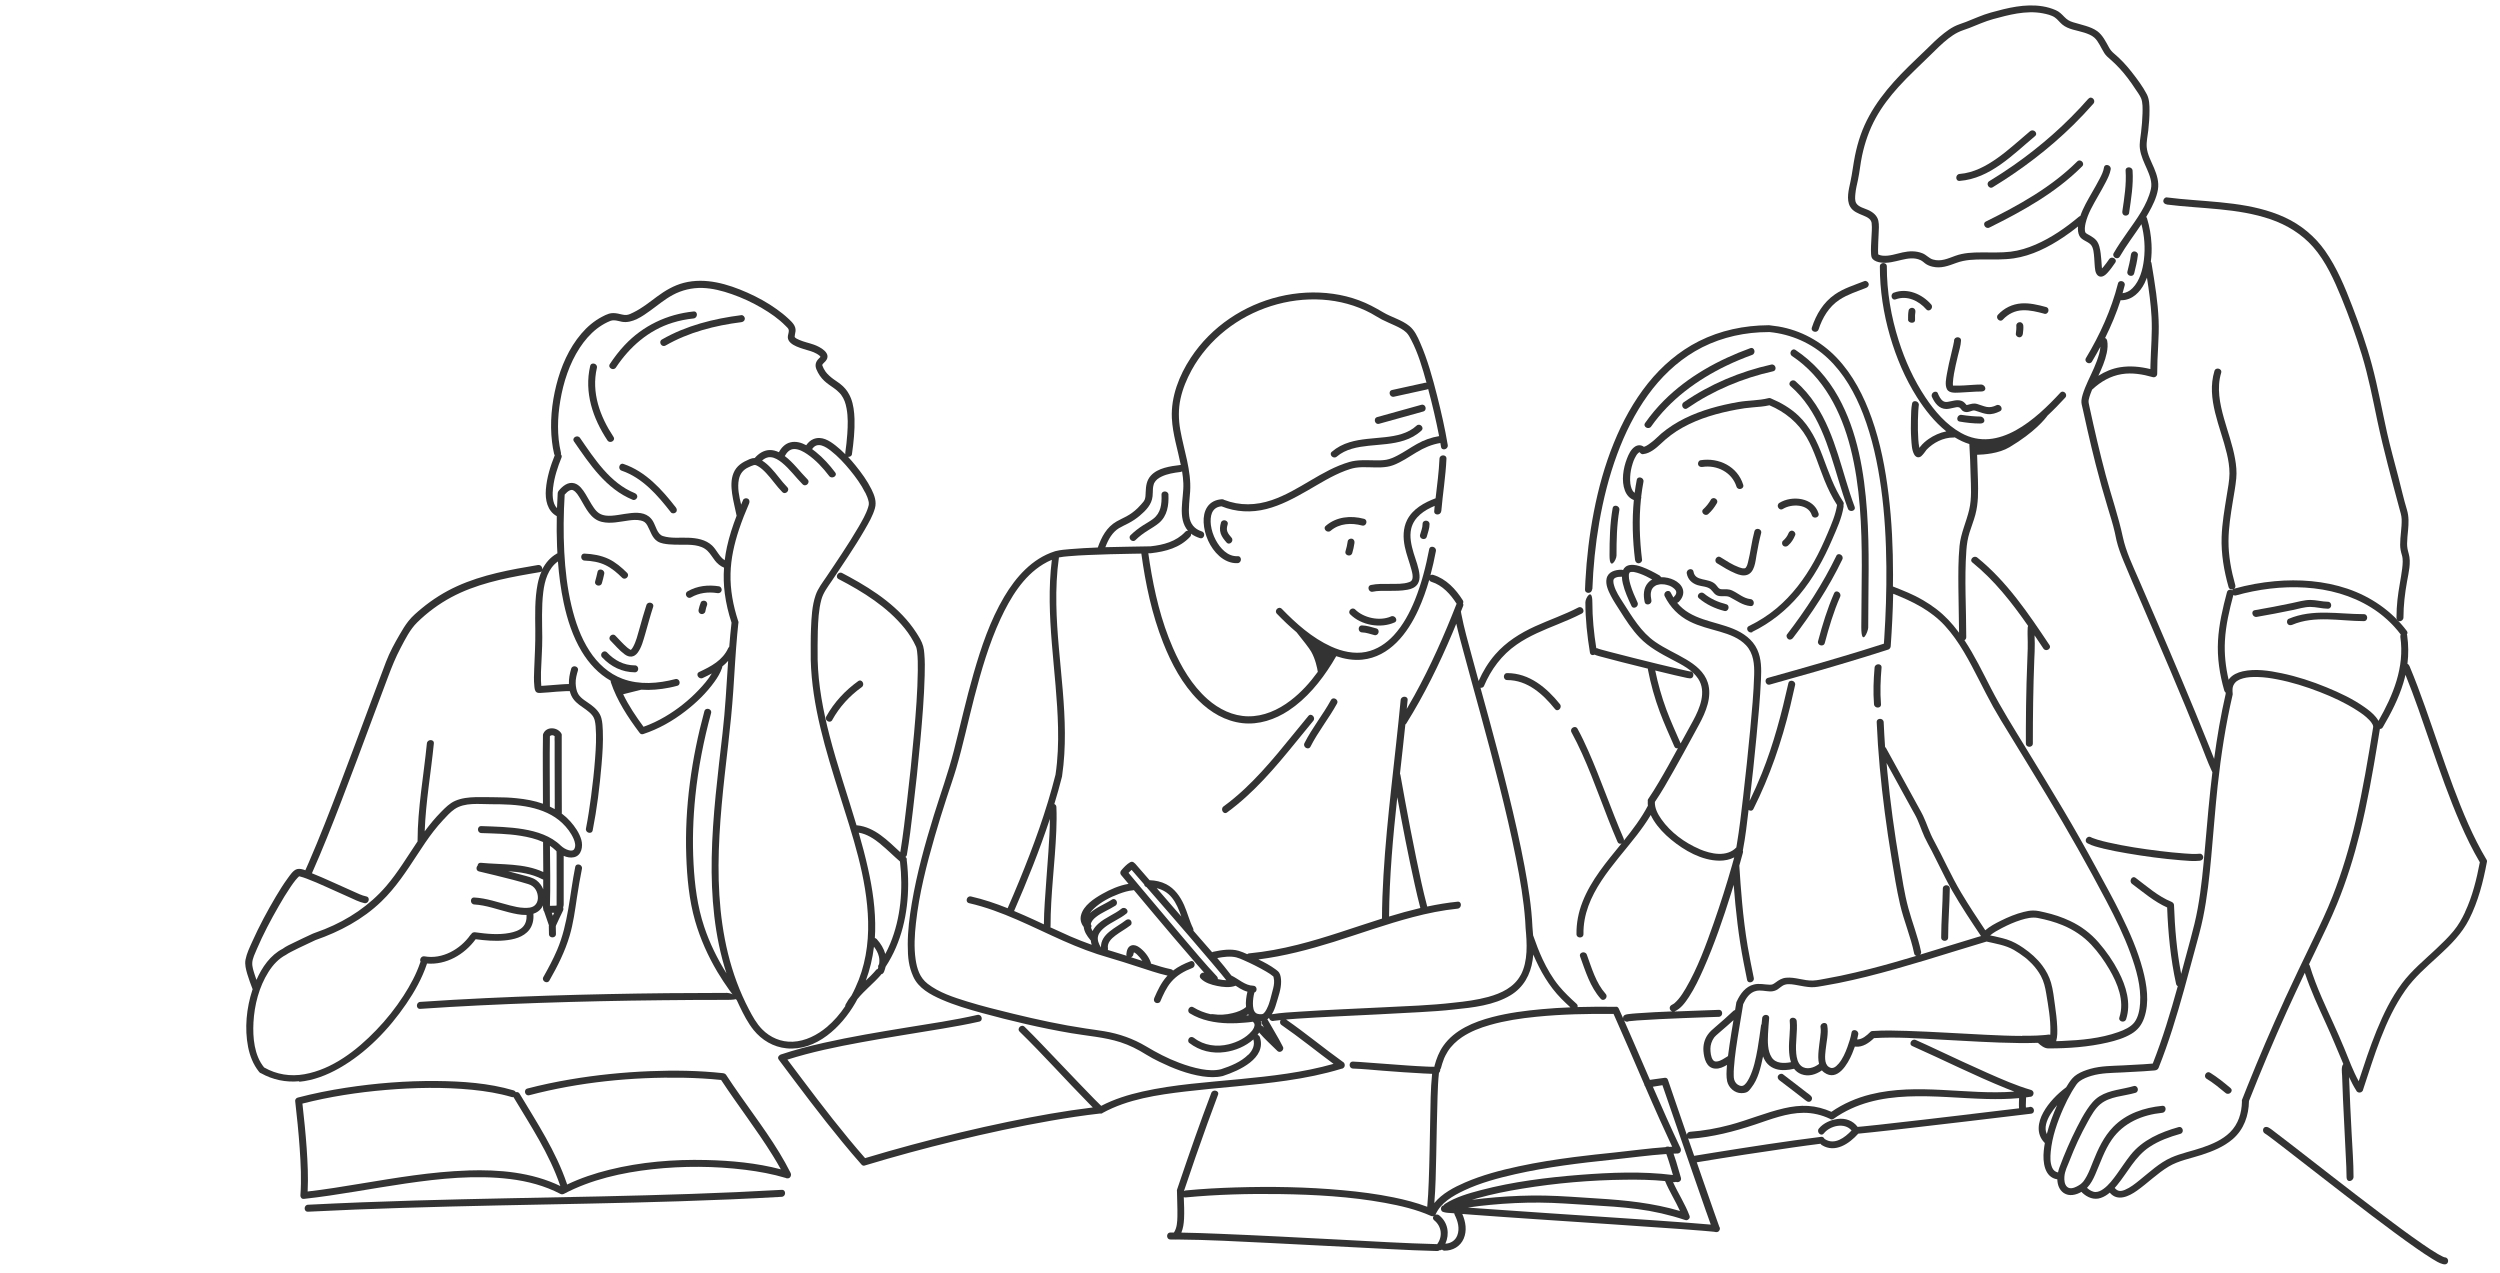 <?xml version="1.0" encoding="UTF-8"?>
<svg id="_瀧_2" data-name=" 瀧 2" xmlns="http://www.w3.org/2000/svg" version="1.1" viewBox="0 0 4835.1 2461.2">
  <defs>
    <style>
      .cls-1 {
        fill: #333;
        stroke-width: 0px;
      }
    </style>
  </defs>
  <path class="cls-1" d="M2361.4,1010.8c-2.1,6.9-2.8,14.1-.5,21,2.2,6.7,6.8,12.2,11.3,17.4,5.7,6.5,15.3-3,9.5-9.5-3-3.4-6.2-7.1-7.9-11.4-1.8-4.6-.9-9.2.5-13.8,2.6-8.3-10.4-11.9-13-3.6h0Z"/>
  <path class="cls-1" d="M2634.4,1016.4c8.4,2.2,12-10.8,3.6-13-25.7-6.8-53.2-4.2-73.9,13.6-6.6,5.7,3,15.2,9.5,9.5,16.9-14.5,40-15.6,60.7-10.1h0Z"/>
  <path class="cls-1" d="M2787.5,988.9c2.9-33.9,8.5-67.7,10-101.7.4-8.7-13.1-8.7-13.5,0-1.1,25.6-4.6,51-7.5,76.5-21.7,8.1-44.3,20.5-55.1,42-8.1,16.2-8,34.2-4.5,51.6,3.2,15.6,9.3,30.4,13.2,45.8.4,1.5.8,3.1,1.1,4.6.1.7.3,1.5.4,2.2,0,.3.1.6.2.9v.2h0c.1,1.4.3,2.8.3,4.1s-.3,3.4-.2,3.1c-.2,1-.4,2-.8,2.9h0s0,0-.2.3c-.3.5-.6,1.1-1,1.6l-.3.3c-.4.3-.7.7-1.1,1,0,0-.1,0-.3.2-.3.2-.6.4-.9.5-1,.5-1.2.6-2,.9-11.4,4.1-25,3.2-36.9,3.4-12.2,0-24.9-.5-36.9,2.1-8.5,1.9-4.9,14.9,3.6,13,9.9-2.2,20.6-1.5,30.7-1.6,12.1,0,24.3,0,36.2-2.2,7.8-1.4,15.3-4.3,19.8-11.2,3.2-4.9,4-11,3.6-16.7-1.1-14.8-7.2-28.9-11.4-43-4.5-15.2-8.3-31.6-4.7-47.2,5.3-22.4,25.2-35.7,45.4-44.1-.3,3.4-.7,6.8-.9,10.2-.7,8.7,12.8,8.6,13.5,0l.2.3ZM2730.1,1123.1s.3-.3,0,0h0Z"/>
  <path class="cls-1" d="M2751.3,1013.5c.1,6.9-3,14.1-4.8,20.7-2.3,8.4,10.7,12,13,3.6,2.1-7.8,5.4-16.1,5.3-24.3-.2-8.7-13.7-8.7-13.5,0h0Z"/>
  <path class="cls-1" d="M2615.3,1069.7c1.9-6.3,3.4-13,4.3-19.5.5-3.6-.9-7.2-4.7-8.3-3.1-.9-7.8,1.1-8.3,4.7-.9,6.5-2.4,13.2-4.3,19.5-2.5,8.3,10.5,11.9,13,3.6h0Z"/>
  <path class="cls-1" d="M2690.1,1192.3c-21.6,9.5-52.5,3-69.1-13.5-6.2-6.1-15.7,3.4-9.5,9.5,21.3,21.1,58.2,27.6,85.5,15.6,7.9-3.5,1.1-15.1-6.8-11.7h0Z"/>
  <path class="cls-1" d="M2661.6,1215.3c-9.1-2.4-17.8-5.5-27.3-5.7-8.7-.2-8.7,13.3,0,13.5,8.2.2,15.8,3.2,23.7,5.2,8.4,2.2,12-10.8,3.6-13Z"/>
  <path class="cls-1" d="M2462.6,1888.5h0c-.3,0-.6,0,0,0Z"/>
  <path class="cls-1" d="M2192.5,1841.4h0Z"/>
  <path class="cls-1" d="M2192.5,1841.5h0Z"/>
  <path class="cls-1" d="M2373.3,1571.2c51.4-37.5,92.5-86.1,132.4-135.2,11.4-14,22.7-28,34.2-41.8,5.5-6.6-4-16.2-9.5-9.5-39.9,47.9-77.4,98.1-123.1,140.9-13,12.1-26.5,23.6-40.9,34-6.9,5.1-.2,16.8,6.8,11.7h.1Z"/>
  <path class="cls-1" d="M2534.6,1444c14.7-29.1,35.5-54.6,51.2-83.2,4.2-7.6-7.5-14.4-11.7-6.8-15.7,28.6-36.5,54-51.2,83.2-3.9,7.7,7.7,14.6,11.7,6.8Z"/>
  <path class="cls-1" d="M3315.7,2382.8h0Z"/>
  <path class="cls-1" d="M3315.6,2382.8h-.1.1Z"/>
  <path class="cls-1" d="M3313.9,2382.6c.1,0,.6,0,1.7.2h0c-.5,0-1.1-.1-1.6-.2h0Z"/>
  <path class="cls-1" d="M3376,1098.3h0s-.2,0-.3.2c-.2,0-.3.2-.5.3-.4,0-.8.3-1.2.4h-2.5c-1.2,0-.8,0-.9,0-.8,0-1.5-.3-2.3-.5-1.7-.4-3.4-1-5.1-1.6-12.6-4.6-24.3-12.4-35.6-19.4-7.4-4.6-14.2,7.1-6.8,11.7,11.6,7.2,23.3,14.5,36,19.7,6.7,2.8,14.6,5.1,21.8,2.9,14.9-4.6,16.4-25.8,18.6-38.5,2.5-14.2,5.2-28.4,8.9-42.3,2.3-8.4-10.7-12-13-3.6-5.4,19.8-7.4,40.3-12.5,60.2-.4,1.5-.8,3-1.3,4.5-.2.6-.4,1.1-.6,1.6-.1.3-.5,1.1-.6,1.3-.4.7-2.2,3.2-1.1,2-.3.4-.7.8-1.1,1.2h.1ZM3375,1099q-.2,0,0,0h0Z"/>
  <path class="cls-1" d="M3504.1,996.4c2.6,8.3,15.6,4.7,13-3.6-9.6-30.6-51.3-35.3-75.7-20.2-7.4,4.6-.6,16.3,6.8,11.7,16.5-10.3,49-10,55.9,12.1Z"/>
  <path class="cls-1" d="M3288.9,890.1c-3.6.6-5.6,5.1-4.7,8.3,1,3.8,4.7,5.3,8.3,4.7,28-4.4,57.2,10.2,65.9,38,2.6,8.3,15.6,4.7,13-3.6-11-35.4-47.1-53-82.5-47.4Z"/>
  <path class="cls-1" d="M3385.5,1172.2c8.6.9,8.6-12.6,0-13.5-13.4-1.4-23.4-11-35.1-16.5-7-3.3-13.2-2.5-20.6-2.6-6.5,0-8.2-6.2-12.6-10.1-6.8-6.1-16.2-7.2-24.7-9.2-8.8-2.1-15.5-5-17.2-14.7-1.6-8.5-14.6-4.9-13,3.6,2.1,11.6,10,18.9,20.9,22.5,7.9,2.6,19,2.3,25.3,8.1,5.1,4.7,7.5,10.8,14.8,12.6,7.6,1.9,15.1-1.1,22.3,2.5,13.4,6.9,24.3,15.7,39.9,17.3h0Z"/>
  <path class="cls-1" d="M3295.5,1147.8c-6.6-5.6-16.2,3.9-9.5,9.5,14.1,11.9,30.9,19.7,48.8,24.3,8.4,2.2,12-10.9,3.6-13-15.5-4-30.5-10.5-42.8-20.8h-.1Z"/>
  <path class="cls-1" d="M3308.8,966.6c-4,6.8-8.6,12.7-14.4,18-6.5,5.8,3.1,15.3,9.5,9.5,6.7-5.9,12-13,16.5-20.7,4.4-7.5-7.2-14.3-11.7-6.8h0Z"/>
  <path class="cls-1" d="M3459,1031.4c-2.3,5.7-5.9,10.4-10.5,14.4-2.8,2.4-2.4,7.1,0,9.5s6.8,2.4,9.5,0c6.5-5.6,10.8-12.5,14-20.4,1.4-3.4-1.5-7.4-4.7-8.3-3.9-1.1-6.9,1.3-8.3,4.7h0Z"/>
  <path class="cls-1" d="M3388.9,1222.1c35.2-17.1,66.2-41.9,91.4-71.9,27-32.3,47.1-69.2,63.6-107.7,8.6-19.9,18.3-40.7,21.6-62.3.2-1.3.1-2.5-.2-3.7.9-1.7.9-3.9-.5-6-18-27.2-28.2-57.9-39.7-88.2-10.9-28.9-24.3-57.1-47.1-78.6-15.3-14.4-33.4-24.9-52.6-33-.4-.3-.9-.5-1.4-.6-1.3-.5-2.7-.4-4,0-18.9,4.8-38.9,4-58.1,7.4-17.8,3.1-35.5,7-52.8,12.1-34.6,10.2-68.1,25.4-95.8,48.7-6.2,5.2-11.7,11.3-18.1,16.2-4.1,3.1-10.5,8.3-15.8,9.7-5.3-4-12.2-4.1-17.9,0-7.5,5.3-11.7,14.4-14.9,22.7-7.2,18.5-11.3,43-3.9,62.1,3.4,8.7,9.2,15,17.2,18.1-3.7,38.4-2.5,77.1,2.3,115.6.5,3.6,2.8,6.7,6.8,6.8,3.3,0,7.2-3.1,6.8-6.8-4.8-39.1-6.2-78.6-2.1-117.8.4-.9.6-1.8.6-2.7s0-1-.2-1.5c1.1-9.7,2.6-19.3,4.4-28.9,1.6-8.5-11.4-12.1-13-3.6-1.6,8.3-2.9,16.6-4,24.9l-.6-.4c-2.7-2.3-3.8-3.9-5.3-7.6,0,0-1.1-3.2-1.4-4.5-.4-1.5-.9-4.2-1-5-.6-4.3-.6-8.8-.4-13.2.4-8.8,2.1-17.4,4.8-25.9,1.3-4,2.4-7.2,4.2-10.6.8-1.5,1.6-3,2.5-4.5.4-.6.8-1.3,1.2-1.9.2-.3.5-.7.7-1,0,0,.1-.2.2-.2,0,0,.1,0,.2-.2.5-.5,1-1.1,1.5-1.6.4-.4,2.4-1.9.9-.9.5-.3,1-.7,1.5-.9.1,0,.3,0,.5,0h.1c.2.2.5.4.7.6h0c-.7-.6-.3-.2.2.3.6.9,1.4,1.6,2.4,2.1,1.5.9,3.1.9,4.6.4,11.9-1.3,24.1-11.4,32.3-19.2,13.1-12.6,27.3-23.4,43.3-32.2,32.2-17.9,68.1-27.9,104.1-34.6,10.5-2,21-3.5,31.7-4.3,10.6-.8,21.3-1.6,31.7-4,30.4,12.9,55.6,33.5,72.2,62.3,14.9,25.9,23,55,34.2,82.5,6.8,16.7,14.6,32.9,24.4,48v.3c-2.9,18.8-10.8,37-18.2,54.4-7.9,18.7-16.4,37.1-26.3,54.8-19,34-42.7,65.4-72.7,90.5-16.2,13.6-34.2,24.9-53.2,34.2-7.8,3.8-1,15.4,6.8,11.7l-.4-.4ZM3170.8,874.5h0c-.2-.3,0-.2.2,0h-.2ZM3170.6,874.5h-.5s.2,0,.4,0h.1ZM3170.7,874.5h0ZM3170.8,874.5h0ZM3170.9,874.5h0Z"/>
  <path class="cls-1" d="M3926.1,2140.9q.1,0,0,0h0Z"/>
  <path class="cls-1" d="M3924.8,2141.2c.7-.2,1.1-.2,1.3-.3-.3,0-1.4.3-2.2.4-1.9.2-3.8.5-5.7.7-.3-3-.1-6.2,0-9.1,0-3.2.1-7.1.3-10.5,2.5-.3,5.1-.7,7.6-1.1,1.1,0,2.1-.2,3-.6,2.9-1.2,4.4-5.1,3.7-8-.4-1.4-1.1-2.4-2-3.2-.7-.6-1.6-1.2-2.7-1.5-29-8.5-56.9-20.8-84.5-33-32-14.1-63.6-29-95.3-43.8-14.3-6.7-28.6-13.4-43.1-19.8-7.9-3.5-14.7,8.1-6.8,11.7,60.7,27,120,57,181.6,81.9,5.3,2.1,10.5,4.2,15.8,6.2-92.5,7-186.6-17.4-278.1,5.4-27,6.7-52.8,17.9-75.7,33.7-14.3-6.3-29.3-10.4-45.1-11.4-15.6-1-31.4,1.1-46.6,4.6-35.6,8.2-69.5,22.8-104.9,32.2-25.2,6.7-50.8,11.3-76.8,13.2-3.7.3-5.8,2.9-6.3,5.7-8.1-23.4-16.2-46.9-24.2-70.3-4-11.6-8-23.2-11.9-34.8,0-.2-.2-.5-.3-.7-.6-2.6-2.7-4.7-6.2-4.3-6.3.7-12.6,1.7-18.9,2.6-3.3.5-6.5.9-9.8,1.4-11-25.4-22-50.9-33-76.3-5.6-13-11.3-25.9-17-38.8,2.3,2.7,6.5,3.5,9.2,1.7.4,0,.9,0,1.3-.2h0c.3,0,.6,0,.9,0,4.7-.5,9.3-.9,14-1.3,14.2-1,28.4-1.8,42.6-2.5,31.3-1.5,62.5-2.7,93.8-3.8,7.1-.3,14.3-.5,21.4-.7,8.7-.3,8.7-13.8,0-13.5-20.7.7-41.4,1.4-62.1,2.3-8,.3-16,.6-23.9.9,12.6-5.3,21.1-17.3,28.4-28.4,11.1-17,19.8-35.5,28-54,21.2-47.9,38.2-97.5,53.8-147.4,1.6-5,3.1-10,4.6-15.1,3.9,50.3,9.5,100.5,19.2,150.1,2.2,11.2,4.5,22.4,6.7,33.6,1.7,8.5,14.7,4.9,13-3.6-4.1-20.3-8.3-40.6-11.8-61-4.8-28.2-8.2-56.6-10.8-85.1-2.2-23.7-3.9-47.4-5.4-71.2,2.4-8.4,4.7-16.9,7-25.3.4-1.6.3-3-.2-4.2,0-.2.1-.5.2-.7,4.9-25.6,7.9-51.6,10.9-77.5,3,2.2,7.3,2.3,9.4-1.9,31.7-63.2,54.6-130,71.2-198.7,3.3-13.6,6.3-27.2,9.4-40.9,1.9-8.5-11.1-12.1-13-3.6-13.3,59.2-28.6,117.6-51.2,174-7.3,18.2-15.3,36.1-23.8,53.7,4.9-40.9,9.3-81.9,13.2-123,3.6-37.3,7.1-74.7,8.8-112.2.9-19.6,1.1-39.4-7.2-57.6-9-19.6-27.2-32.3-46.6-40.2-37.2-15.2-81.5-17.2-108.4-50.3,1.2-.2,2.3-.8,3.4-1.9,6.4-6.5,10.5-15.3,7.6-24.5-2.5-8-9.5-14-16.9-17.6s-16.5-5.7-25.3-5.5c-.5-1.3-1.4-2.5-2.9-3.4-10.7-6.1-21.6-11.9-33.2-16.2-7.6-2.8-16-5.2-24.1-3.9-6.9,1.1-11,4.9-13.2,9.8-.9-.5-1.9-.7-3.2-.7-11.9,0-25.8,3.8-28.6,17.2-2.4,11.4,3.2,23.4,8.3,33.3,5.3,10.2,11.8,19.7,17.9,29.4,11.2,17.9,22.9,35.8,37.5,51.1,18,18.9,40.7,31,63.5,43,17.9,9.4,38.8,19.7,50,36.8,16.5,25.2,3.1,57.2-10,81.4-8.1,14.5-16.1,29.1-24,43.7,0-.2-.2-.5-.3-.7-9.4-21.5-19.1-42.8-27.3-64.8-9.1-24.6-16.2-49.8-21.5-75.5,12.6,3.1,25.2,6.1,37.9,9.1,6.3,1.5,12.7,3,19.1,4.3,3.3.7,6.9,1.7,10.3,1.8,8.7.2,8.7-13.3,0-13.5h-.6c-1.5-.3-2.9-.6-4.4-.9-4.8-1-9.5-2.1-14.2-3.2-14.3-3.3-28.6-6.7-42.9-10.2-31.4-7.7-62.8-15.5-94.1-23.7-5.3-1.4-10.6-2.8-15.9-4.3-1.6-.4-3.1-.9-4.7-1.4-1-.8-2.4-1.2-4-1.2h-.5c-4.7-29.3-7.6-58.9-7.6-88.7s-13.5-8.7-13.5,0c0,32.6,3.5,65,8.8,97.2.8,5,5.6,5.8,9.1,4,.8.5,1.8.9,2.8,1.2,3,1.1,6.2,1.8,9.3,2.7,13.3,3.6,26.7,7,40.1,10.5,16.9,4.3,33.8,8.6,50.8,12.7,0,.6,0,1.3.1,2,5.4,27.9,13,55.3,23,82,8.5,22.6,18.4,44.5,28.1,66.6,1.4,3.3,4.3,4,6.9,3.2-12.2,22.3-24.4,44.6-37.4,66.4-6.4,10.7-12.8,21.4-19.9,31.6-1.2,1.7-1.4,3.3-1,4.8-.2,2.9-.1,5.7.2,8.5-12.8,24.3-29.3,46.1-46.5,67.5.3-1.3.2-2.8-.5-4.3-24.3-55.9-43.7-113.9-68.4-169.6-6.4-14.4-13.1-28.7-20.7-42.5-4.2-7.6-15.8-.8-11.7,6.8,29.1,53.4,48.9,111.8,71.1,168.3,5.8,14.7,11.7,29.3,18,43.8,1.6,3.7,5,4.2,7.8,2.9-28.8,35.5-58.7,70.2-75.6,113.3-7.8,19.8-11.9,40.8-11.6,62.1.1,8.7,13.6,8.7,13.5,0-1.2-76.6,59.6-134.8,103-191.2,9.7-12.6,19-25.5,27.1-39.2,1.7,3.6,3.6,7.1,5.6,10.3,9,14.3,20.9,26.7,33.9,37.4,25.7,21.2,59.1,40.4,93.4,40.7,10,0,19.9-1.9,28.6-6.4-1.1,3.9-2.2,7.9-3.3,11.8-.3.6-.5,1.2-.5,1.9-10.8,38.1-22.8,75.9-35.9,113.3-15.1,43.1-31.1,87.1-54.2,126.6-4.3,7.3-9.1,14.9-14.2,20.8-2.2,2.6-4.6,5-7.1,7.3-.9.8-.6.5-.6.5-.6.4-1.1.8-1.7,1.2-.6.4-1.1.7-1.7,1-.5.3-2.5,1.2-.7.4-3.4,1.4-5.7,4.5-4.7,8.3.6,2.1,2.5,4.1,4.7,4.8-23,.9-46.1,2-69.1,3.7-5.2.4-10.4.8-15.6,1.5-3.8.5-9.5,1.2-10.3,6-.1.7-.1,1.4,0,2.1-2.8-6.3-5.6-12.6-8.5-18.9-1.4-3-3.9-3.9-6.4-3.3-24.4-.3-48.9-.2-73.3.5.6-2,.3-4.3-1.8-6.2-11.9-10.8-23.6-21.8-33.9-34.3-13-15.7-23.2-33.6-31.9-52-6.9-14.8-12.7-30-18-45.4-.1-.3-.2-.6-.3-.8-.3-5.4-.8-10.7-1.3-16.1-1.7-39.5-8.1-78.8-15.3-117.6-8.9-47.4-19.7-94.4-31.2-141.3-11.7-47.7-24.3-95.2-37.2-142.6-5.5-20.4-11.2-40.8-16.8-61.2,2.6.3,5.7-.7,6.7-3.2,13.6-32.1,34.3-60.2,63.1-80.2,24.6-17.2,52.6-28.3,80.3-39.6,15.5-6.3,30.9-12.8,45.8-20.5,7.7-4,.9-15.7-6.8-11.7-26.9,14-55.7,23.7-83.3,36.3-29,13.2-56.3,30.3-77.4,54.6-13.3,15.3-23.8,32.7-32,51.2-4.5-16.3-8.9-32.6-13.3-48.9-7.2-26.7-14.9-53.5-20.1-80.7-.3-1.6-.6-3.1-.8-4.7,1.4-3.5,2.8-7,4.2-10.6.8-2.1.6-3.8-.3-5.2,1-1.8,1.1-3.9-.4-6.2-13.5-21.4-32.1-41.3-56.9-48.9-2.3-.7-4.2-.2-5.6.8,4.2-15.5,7.6-31.1,10.6-46.8,1.6-8.5-11.4-12.1-13-3.6-6.4,33.4-14.9,66.6-27.6,98.1-9.9,24.5-22.8,48.7-40.8,68.3-14.6,15.8-32.7,27.9-54,32.2-22.7,4.5-46.6-1-67.4-10.5-36.6-16.7-67.5-44.2-95.2-72.8-6.1-6.2-15.6,3.3-9.5,9.5,12,12.4,24.6,24.5,38,35.7,12.1,15,24.8,31.3,28.3,37.5,8.2,14.4,11.7,32,12.8,39.1-15,20.7-32.2,39.8-52.5,55.3-24.1,18.5-52.6,31.2-82.5,30.7-28.9-.4-56.2-13.6-78.3-33.2-30.1-26.7-51-62.5-66.9-99-22.8-52-36-108.3-44.8-164.2-1-6.3-1.9-12.6-2.8-18.9h4.3c.5,0,1,0,1.4-.2,27.9-3.2,55.4-10.5,75.2-31.8,1.7-1.9,2.1-4,1.7-5.9,5.1,3.9,11.1,6.6,17.2,8.6,8.3,2.6,11.9-10.4,3.6-13-14.4-4.6-22.5-14.8-24.3-29.7-1.9-15.8.9-31.9,1.8-47.6,2.5-40.7-12-79.2-19-118.7-3.6-20.1-4-40.7.4-60.7,4.2-19.3,11.9-37.7,21.3-55,16.4-30,39-56.2,65.8-77.5,52.3-41.5,120.4-63.3,187.1-59,32.8,2.1,65.2,10.8,94.2,26.3,7.1,3.8,13.8,8.4,21,12.1,8.4,4.3,17.1,7.8,25.6,11.8,7.5,3.5,15.5,7.4,21.6,13.2,4.1,4,6.8,9.2,9.4,14.2,13.6,25.9,22,54.9,29.7,83.1-.8,0-1.8,0-2.8,0-21.2,4.7-42.5,9.4-63.7,14-8.5,1.9-4.9,14.9,3.6,13,21.2-4.7,42.5-9.4,63.7-14,1-.2,1.8-.6,2.4-1,8.1,30.1,15.2,60.6,21.2,91.2-15.1,2.4-29.3,7.6-42.7,15.1-12.9,7.2-25,15.8-38.2,22.6-6.8,3.5-13.6,6.6-21.2,8-7.7,1.4-15.7,1.2-23.5,1.1-16-.2-32.4-1.3-48,3.2-53.9,15.7-96.9,55.6-149.9,73.7-30.6,10.5-62,11.3-92.2-.4-.8-.6-1.8-1-2.9-1.1-.9-.2-1.9-.2-2.8,0-10.7.9-20.4,5.3-26.7,14.4-6,8.6-7.8,19.9-7.3,30.2,1.1,23.8,12.2,49.2,30.2,65.1,9.8,8.6,22.1,14.5,35.4,13.8,8.6-.5,8.7-14,0-13.5-19,1-33.7-15.2-42.3-31.4-4.7-8.9-8-18.8-9.3-28.8-1-7.9-.6-17.3,2.2-23.7,3.6-7.9,9.7-11.8,18.4-12.5,27.8,11.2,57.8,12.6,86.8,5.2,28.1-7.1,53.9-21.1,78.9-35.4,23.9-13.7,47.5-28.8,73.4-38.6,6.5-2.4,13.1-4.7,20-5.8,8.2-1.3,16.6-1.2,24.8-1,15.8.3,32.9,1.7,47.9-3.9,16.2-6.1,30.6-16.1,45.3-25,14.5-8.8,29.4-15.2,46.1-18,.4,2.5.9,5,1.3,7.5,1.4,8.5,14.4,4.9,13-3.6-5.3-31.9-12.6-63.6-20.5-95-8.8-34.6-18.4-69.6-32.7-102.4-5.1-11.8-10.9-24.7-21.2-32.9-15-12-34.1-16.6-50.5-26.3-15.2-9-30.3-17.2-46.9-23.3-16.1-6-32.9-10.1-49.9-12.5-69.5-9.8-142,8.2-199.9,47.6-29.7,20.2-55.5,45.9-75.3,76-22.6,34.3-38.6,75.1-36.7,116.7,1.5,31,11.3,60.6,17.3,90.8-.5,0-.9,0-1.4,0-18.9,2.3-42.9,5.5-56.5,20.5-8.2,9-9.6,20.1-10,31.8,0,2.5-.2,5-.4,7.4,0,.6-.1,1.1-.2,1.7v.4c-.2,1.2-.5,2.3-.8,3.5-.2.6-.4,1.2-.6,1.8h0s-.1.2-.2.4c-.5,1-1.1,2-1.7,2.9,0,0-1.6,2-1.9,2.3-1,1.2-2,2.4-3,3.5-2.2,2.5-4.5,4.9-6.8,7.2-6.6,6.4-13.8,11.7-21.8,16-6.3,3.4-12.8,6.2-19,9.8-19.2,11-29.1,30.1-36.2,50.3-17.7.7-35.4,1.6-53,3.1-9.5.8-19.4,1.5-28.7,3.9-.3,0-.6,0-.9.2-.3,0-.6.2-.8.3-43.6,13.9-75,49.6-97.7,87.9-27.2,45.9-44.5,97.4-59.2,148.4-14.3,49.5-25.4,99.8-38.2,149.6-10.9,42.3-25.8,83.3-38.7,124.9-17.2,55.8-32.9,112.3-42.6,169.9-4.4,26.2-7.8,52.8-7.8,79.5s2,42.7,10.6,62.1c10,22.6,33.3,35,54.9,44.5,25,10.9,51.1,18.6,77.3,25.8,57.2,15.6,115.2,29.4,173.6,39.3,31.6,5.4,64.4,7.6,95.1,17.5,17.4,5.6,33.7,13.9,49.2,23.6,8.3,5.2,17.1,9.8,25.9,14.1,26.3,12.8,54.6,24,83.7,28.3,12.7,1.8,25.7,2.4,38.2-.5.4,0,.7-.1,1.1-.3.3,0,.6-.2.9-.3,30.1-9.9,83.8-33.7,70.6-74.6-.8-2.5-2.6-4-4.6-4.5,1.1-1.5,2.1-3,3.1-4.6,10.9,12.7,23.4,23.8,35.2,35.5,5.8,5.8,14.7-2.5,10.4-8.6,0-.2-.2-.5-.3-.7-8.6-17.1-19-33.2-28.2-49.9-.4-.7-.8-1.2-1.2-1.7,1.2-.9,2.2-1.9,3.2-2.9.7,3.4,3.9,6.6,8.3,5.9,1.3-.2,2.5-.4,3.8-.6-.3,0-.7,0,.7,0s1.6-.2,2.4-.3c2.4-.3,4.9-.5,7.3-.8-1.8,2.9-1.8,7.2,1.9,9.7,34.4,23.7,66.8,50.2,100.4,75-59.2,16.8-120.7,23.7-181.8,29.6-62.6,6.1-126.1,10.1-187.6,23.9-27.5,6.2-54.8,14.6-79.9,27.7-.8-.8-1.7-1.6-2.5-2.4-3.5-3.4-7-6.8-10.4-10.3-10.1-10.2-20-20.6-30-31-24.3-25.4-48.5-51-72.9-76.3-10.7-11.1-21.4-22.2-32.4-32.9-6.2-6.1-15.8,3.5-9.5,9.5,45.7,44.6,88.2,92.4,133,137.9,2.8,2.8,5.5,5.8,8.4,8.6-54.9,6.7-109.4,16.5-163.5,27.7-62.4,12.9-124.4,27.8-186,44.4-30.4,8.2-60.8,16.8-90.9,25.9-42.9-49-82.7-100.7-121.8-152.7-9.5-12.6-18.9-25.2-28.4-37.8,46.6-14.8,94.7-24.7,142.7-33.5,52-9.6,104.3-17.5,156.4-26.3,24-4.1,48.1-8.3,71.9-13.7,8.5-1.9,4.9-14.9-3.6-13-45.2,10.3-91.2,17-136.9,24.4-53.7,8.8-107.5,17.7-160.6,29.7-27.9,6.3-55.6,13.4-82.7,22.5-1.3.4-2.3,1.1-3,2-2.3,1.8-3.3,4.9-1,7.9,40.3,53.8,80.5,107.8,123.3,159.7,12,14.6,24.3,29.1,36.8,43.3,2.1,2.4,4.7,2.6,6.9,1.6,57.4-17.4,115.3-33.1,173.5-47.2,61.6-15,123.6-28.4,186.1-39.3,31.6-5.5,63.3-10.3,95.1-13.9,1.9.6,3.7,0,5.1-1.3,48.5-26.5,105.9-34.9,160.1-41.3,65.1-7.7,130.7-11.6,195.6-21.1,35.7-5.2,71.2-12.2,105.7-22.8,1.6,0,3.1-.7,4.2-1.8,3.8-3.1,2.6-9.7-1.4-11.6-37.1-26.6-72.3-55.9-109.8-81.9,7-.6,14.1-1.1,21.1-1.6,24.3-1.7,48.6-2.9,73-4.2,54.9-2.8,109.8-5.1,164.6-8.4,22.1-1.3,44.2-2.6,66.2-5.2,36.6-3.7,77.2-8.1,109.3-27.5,25-15.1,38.6-39.8,42.7-68.3.5-3.4.9-6.9,1.2-10.4,13.3,31.4,30.2,60.9,54.5,85.6,5.6,5.7,11.4,11.1,17.3,16.5-18.4.7-36.7,1.8-55,3.5-32.3,2.9-64.7,7.1-96.1,15.3-35.6,9.3-72.8,24.5-94.7,55.6-8.2,11.6-13.4,25-17,38.6-.2.7-.2,1.3-.2,1.9-5.5.2-11.2-.2-16.6-.4-12.1-.5-24.1-1.3-36.2-2.1-26.3-1.8-52.5-3.9-78.8-5.8-8.6-.6-17.2-1.4-25.9-1.7s-8.7,13.2,0,13.5c19.4.7,38.9,2.7,58.2,4.2,26.2,2,52.5,4,78.8,5.3,5.3.2,10.7.6,16,.7-3.1,30.1-3.1,60.6-3.7,90.8-.8,39.2-1.3,78.4-2.8,117.6-.6,16.2-1.4,32.5-2.9,48.7-21.1-8-43.2-13.7-65.3-18.2-32.3-6.6-65.1-10.8-98-13.8-69-6.4-138.6-7.5-207.8-5.4-32,1-64,2.7-95.9,5.8-1.4.1-2.5.6-3.5,1.3v-.2c14.6-43.7,29.7-87.2,45.4-130.6,6.7-18.6,13.5-37.1,20.5-55.5,3.1-8.1-9.9-11.6-13-3.6-21.7,57-41.7,114.6-61.3,172.4-1.5,4.4-3,8.8-4.5,13.3-.2.5-.4,1-.5,1.6-.3,1.1-.3,2.2-.1,3.1.1,16.3,1.2,32.5.8,48.8-.2,10.1-.8,22.1-6.7,30.8h-6.7c-8.7,0-8.7,13.5,0,13.5h8.8c1,.3,2,.3,3,0,60.5.4,121.1,3.9,181.5,6.8,77.1,3.8,154.2,8,231.3,11.8,30.4,1.5,60.8,3,91.2,3.7,1.8,0,3.3-.5,4.4-1.5,1.8.2,3.7-.2,4.9-1.4,1.1,1.3,2.7,2.1,4.9,2.2,16.1.1,30.6-8.2,37.1-23.2,6.7-15.5,3.9-32.7-2.7-47.8l19.5,1.5c41.2,3.1,82.5,5.9,123.8,8.7,49.8,3.4,99.5,6.7,149.3,10,43.5,2.9,86.9,5.9,130.3,9,14.6,1.1,29.3,2.2,43.9,3.4,4.8.4,9.7.8,14.5,1.3,1.7.2,3.3.3,5,.5h0c-.2,0,1.3.1,1.6.2h.1c.2-.2,3.9,1.4.5,0,1.1.5,2.2.6,3.2.5,2.2,0,4.2-1,5.5-3.2.3-.4.5-.9.6-1.4.7-1.7.6-3.5-.4-5.3h0c0-.1-.1-.2-.2-.3,0,.1.1.2.2.3,0,0,0-.2-.4-.6,0-.2-.1-.3-.2-.4,0,.1,0,.2.1.3h0c0-.2-.1-.3,0-.3h0c-.8-2-1.5-4-2.2-6.1-2.6-7.1-5.1-14.3-7.6-21.4-8-22.6-15.8-45.2-23.7-67.9-3.3-9.6-6.6-19.1-9.9-28.7,61.9-10.3,123.9-19.8,185.9-28.7,17.8-2.5,35.6-5,53.5-7.2.5,1,1.3,1.8,2.4,2.6,25.7,16.1,53.1-2.6,70.5-22.1,1.1,0,2.2-.2,3.2-.3,7.9-.7,15.8-1.5,23.7-2.4,26.8-2.8,53.5-5.9,80.2-9,32.8-3.8,65.6-7.6,98.4-11.5,28.5-3.4,57-6.8,85.5-10.2,13.9-1.7,27.7-3.2,41.6-5,.8-.1,1.6-.1,2.4-.3,8.5-1.9,4.9-14.9-3.6-13l-.5.4ZM3094.3,1262.1v.3s-.1,0-.2.2c0-.2,0-.3.1-.5h0ZM3091,1254.7c-.2,0-.3,0-.5-.2-.2,0-.3-.2-.5-.2.3,0,.7,0,1,.3h0ZM3286.8,1642.1c-28.3-12-55.9-32.3-73.6-57.6-7.2-10.2-13.1-21.6-12.6-33.5,13.2-19.4,24.8-39.9,36.3-60.3,12.5-22.1,24.7-44.4,36.8-66.7,4.2-7.7,8.3-15.4,12.5-23,12.9-23.8,25.5-53.5,16.7-80.8-6.6-20.6-24-34.3-41.9-44.9-19.6-11.7-40.8-20.8-59.6-33.8-27.5-19-44.5-48.3-62.2-75.8-6.8-10.6-14.3-21.7-17.7-34-.8-2.9-1.2-4.8-1.2-7.5s0-2.9,1.2-4.6c-.1,0,1-1.1,1.4-1.4s1.7-1,2.3-1.2c3.4-1.4,7.2-1.5,10.7-1.6h1c0,4.4.7,8.9,1.7,12.9,3.5,15.1,10.1,29.6,16.7,43.6,3.7,7.9,15.3,1,11.7-6.8-5.2-11.2-10.2-22.5-13.7-34.4-1.1-3.8-2.2-8.1-2.7-11.8-.2-1.2-.3-3-.3-4.4v-3.2c.1-.5.2-1.1.4-1.6,0-.2.3-.8.4-1.1.1-.3.3-.6.4-.7h0q0,0,.1-.3c.1,0,.2-.2.2-.3.3-.3.7-.5,1.1-.7h.1c.6-.2,1.3-.3,1.9-.5h2.5c1.8,0,2.1,0,3.2.3,3.7.7,7.2,1.7,10.7,3,8.4,3,16.4,7,24.1,11.3-3.1,1.6-5.8,3.8-8.2,6.6-9,10.3-9.1,24.2-6.4,36.9,1.8,8.5,14.8,4.9,13-3.6-.9-4.5-1.5-9.8-1-14,.5-3.5,1.4-6.1,3.3-8.9,1.2-1.9,3.1-3.5,5.9-5.1,1.8-1,1.1-.7,3.5-1.4,1.5-.5,3-.8,4.5-1,.2,0,1.4,0,1.7-.2h2.6c1.5,0,4.3.2,4.9.3,2.3.3,6.5,1.4,9.4,2.4,4.6,1.7,9.9,5.5,12.1,8.9.1.2.5,1.1.7,1.4.1.4.4,1.3.4,1.5s.1.4.1.5v1.9c-.7,3.2-2,4.9-4.5,7.5-.4.4-.7.8-1,1.2-1.8-3-3.5-6.1-5.1-9.3-3.9-7.8-15.5-1-11.7,6.8,10.5,21.2,27,38.2,48.2,48.8,18.6,9.4,38.8,14,58.7,19.8,18.3,5.4,37.1,12.1,50.5,26.4,14.6,15.7,16.2,36.9,15.6,57.2-1,35.1-4.4,70.3-7.6,105.3-4.1,43.7-8.7,87.3-13.8,130.9-3.6,31.2-7.1,62-12.3,92.8-.3,1.6-.6,3.1-.8,4.7-18.4,19.2-48.8,12.8-71.4,3.2h.1ZM3151.9,1974.8c.1,0,0,0,0,0h0ZM3148.6,1975.4h-.2.2ZM2164.9,1021.1c5.7-3.4,11.8-6,17.6-9.1,7.8-4.1,15.1-8.9,21.8-14.6,11.9-10.1,23.1-21.4,24.8-37.5.5-4.8.4-9.6.7-14.4,0-1,.2-2.1.3-3.1,0,0,.4-2.2.5-2.6.2-1,.5-1.9.7-2.8.2-.6.4-1.1.6-1.7v-.4c.1,0,.2-.2.5-.8,3-5.6,7.5-9.2,14-12.3,11.1-5.4,24.1-7.4,36.2-8.9,1.3-.2,2.6-.6,3.6-1.2,1.2,7.5,2.1,15.2,2.4,22.8,1.3,29.1-12.2,67.5,9,92.1-1.8-.2-3.7.3-5.3,2-17.6,18.9-42.2,25.3-67.1,28-29.1.6-58.3.9-87.4,1.7,5.6-14.9,13.3-29,27.1-37.3h0ZM2105,1073.4c28.1-1.3,56.3-1.9,84.4-2.4,6,0,12-.2,18-.3,8,58.7,20.4,117.3,42.2,172.5,16,40.5,37.2,80.4,68.3,111.4,23.1,23.1,52.2,40.3,85,44,31.6,3.6,63.1-7,89.3-24.3,34.8-23,62-56.3,83.9-91.4,2.8-4.5,5.6-9.1,8.2-13.8,16.2,5.5,33.3,8.4,50.3,6.7,53.3-5.4,87.9-51.2,108.6-96.6,8.5-18.7,15.4-38.1,21-57.8.6,1.7,2,3.2,4.3,3.9,21.2,6.5,37.2,24.3,48.7,42.5-.2.4-.4.7-.6,1.1-23.5,60.1-49.7,119.3-80.9,175.8-4.9,8.8-9.9,17.6-15,26.3.6-5.7,1.1-11.4,1.7-17.1.8-8.6-12.7-8.6-13.5,0-10.7,112.8-26.4,225.2-33.2,338.3-1.7,28.1-2.8,56.3-2.9,84.4-54.4,17.1-108.2,36.8-163.4,50.6-30.7,7.7-61.8,13.6-93.3,16.6-1.6,0-2.9.7-3.9,1.6-5.4-2.5-10.9-4.8-16.5-6.5-15.5-4.5-33.6-1.5-49.1,1.8-.9.2-1.7.5-2.3.9-9.1-10.5-18.3-20.9-27.4-31.4-2.9-3.4-5.8-6.8-8.8-10.2.3-1.4.2-3-.6-4.6-7-14.1-10.9-30.4-17.5-45.1-7.3-16.4-18.2-31.8-34.5-40.2-10-5.1-21-7.4-32.2-7.8-9.3-10.6-18.5-21.3-27.7-31.9-.6-.7-1.2-1.2-1.8-1.5-1.9-2.1-4.9-3.1-8.1-1.3-6.6,3.8-12.2,9.9-17.1,15.6-2.4,2.8-2.7,6.8,0,9.5,4.7,5.6,9.3,11.2,14,16.7-17.9,3-35.4,10.7-50.9,19.5-15.7,8.9-36.3,22.3-41,41.2-2.1,8.3.1,16.2,5.2,22.6,1,9.4,6.6,17.7,12.5,24.8.4.4.7.8,1.1,1.1.3,2.9,1,5.8,1.9,8.6-13.8-4.9-27.5-10.2-41.1-16.1-13-5.7-25.9-11.6-38.8-17.6.2-.7.3-1.4.3-2.2,0-61.5,8.6-122.8,11.1-184.2.6-15.4.9-30.8.2-46.2,0-3-1.9-5-4-5.9,5.3-17.4,10.3-34.9,14.7-52.5,0-.3.2-.5.2-.8.1-.5.2-1.1.2-1.6,16.1-110.2-9.3-220.7-11.2-331-.5-30.4.7-60.9,5-91,6.4-1.3,12.4-1.8,19.4-2.4,12.4-1.1,24.8-1.8,37.2-2.3h.4ZM2702.4,1541.9c10.3,56.4,21.2,112.7,33.7,168.7,3.4,15.2,6.9,30.5,10.9,45.5-20.3,4.8-40.5,10.4-60.5,16.5.6-77.1,7.6-154,15.9-230.7h0ZM2370.5,1894.3h0c.3.4.6.8.9,1.2,0,0,.2.2.3.3-4.9,0-9.8-.9-14.3-1.8-.7,0-1.4-.3-2.1-.4.2-1.8-.3-3.6-1.8-5.3-22.9-24.3-44.4-50.1-66-75.5-26.9-31.6-53.7-63.4-80.4-95.3-8.2-9.8-16.3-19.6-24.5-29.3,1.9-2.1,3.9-4.1,6-5.8,8.1,9.3,16.2,18.6,24.2,27.9.4,2.4,1.9,4.6,4.6,5.3,11.9,13.6,23.7,27.3,35.6,40.9,30.5,35.1,60.9,70.3,91,105.8,5.9,7,11.8,14,17.7,21.1,2.1,2.5,4.2,5.1,6.2,7.6.8,1.1,1.7,2.1,2.5,3.2,0,0,0,0,.1.2h0ZM2237.1,1717.7c11.4,2.8,21.5,8.6,29.4,18.4,8.6,10.6,13.7,23.6,18.2,36.5-15.8-18.3-31.7-36.6-47.6-54.9h0ZM2030.5,1583.3c0,21.6-1.5,43.2-2.9,64.8-2.2,32.4-5,64.8-7,97.2-.9,14.1-1.6,28.2-1.7,42.4-12.4-5.8-24.9-11.6-37.4-17.1-6.7-3-13.4-5.9-20.2-8.7,25.5-58.5,49.3-117.8,69.3-178.4v-.2ZM2414.1,2039.8c-14.1,14.1-33.9,22-52.5,28.1-12.3,3.1-25.5,2.1-37.9-.1-14.7-2.7-29.1-7.1-43.1-12.4-22.6-8.4-43.4-19.4-64-31.7-25-14.9-52.1-24.4-80.7-29.2-12-2-24.1-3.6-36.2-5.4-47.2-7-93.9-17.2-140.3-28.5-29.9-7.3-59.9-14.7-89.3-23.8-26-8-54.1-17.2-75.9-34.1-15.3-11.9-20.7-28.8-23.4-47.4-3.3-23.2-1.9-47.1.7-70.3,6.2-56.7,20.6-112.7,36.4-167.4,7.2-25.1,15-50,23.1-74.9,6.1-18.9,12.8-37.6,18.4-56.6,13.3-45.5,23.1-91.9,35-137.8,13.4-51.5,28.3-103.1,50.7-151.5,18.7-40.2,43.6-82,82.5-105.6,5.4-3.3,10.9-6.1,16.7-8.5-13.5,108.3,9.6,216.1,12,324.5.7,30.4-.4,60.9-4.9,91-17.7,70.4-42.8,138.8-70.3,205.8-7.2,17.6-14.7,35.1-22.3,52.5-23-9.2-46.6-17.2-70.8-22.7-8.5-1.9-12.1,11.1-3.6,13,64,14.7,122,46.1,181.5,72.5,29.1,12.9,58.6,24.4,89.2,33,18.4,5.2,36.5,11.3,54.7,17.1,19.2,6.1,38.6,13.1,58.3,17.5-.6.6-1.2,1.3-1.8,1.9-10.6,12.1-17.5,26.5-23.8,41.2-1.5,3.4-1,7.2,2.4,9.2,2.8,1.7,7.8.9,9.2-2.4,5.6-13.1,11.6-26.6,20.9-37.6,10.9-12.8,25.4-21.1,40.9-27,8.1-3,4.6-16.1-3.6-13-11.9,4.5-23.5,10.2-33.6,17.9-.8-1.2-2.1-2.2-4-2.6-13.1-2.7-26-6.7-38.8-10.9,0-.8,0-1.7-.4-2.6-4-11.3-12.8-22.3-22.6-29.1-4.3-3-9.8-5.1-15-3.3-7,2.4-8.8,10.1-9.5,16.6-.1,1.3,0,2.4.5,3.3-8.7-2.8-17.3-5.5-26-8.1-3.5-1-6.9-2.1-10.3-3.1.3-1,.4-2,.2-3.2-1.8-10.6,6.6-18.8,14.4-24.7,9.5-7.2,20-12.7,29.4-20,2.9-2.3,2.3-7.2,0-9.5-2.8-2.9-6.7-2.2-9.5,0-18.4,14.5-48.6,25.8-47.8,52.6-4.4-7-7.8-14.9-5.3-23.1,2.1-6.7,7.7-12,13-16.2,12.9-10.1,28.6-15.9,41.4-26.2,6.8-5.4-2.8-14.9-9.5-9.5-13.1,10.6-31.3,17-44.6,28.9-4.5,4-8.6,8.8-11.3,14.3-1.2-2.1-2.2-4.3-2.9-6.5,1.1-2,1.2-4.5-.5-6.7,1-5.7,5.4-10.2,9.9-13.8,11.4-9.1,25.5-14.2,37.7-22.1,7.2-4.8.5-16.4-6.8-11.7-13.9,9.1-30.3,14.8-42.6,26.2,2.3-3.4,5.2-6.5,8.2-9.3,13.6-12.6,31.1-21.7,48.4-28.1,8.6-3.2,17.9-6.1,26.8-6.8.7,0,1.3-.2,1.8-.4,12.4,14.8,24.8,29.6,37.2,44.4,27,32.1,54.1,64.2,81.7,95.9,5.7,6.5,11.3,13,17.1,19.5-5.7-1.6-11.8,6.1-6.6,11.3,8,8.2,20.5,12,31.4,14.2,11.3,2.3,24.7,3.9,35.8-.3.1,0,.2,0,.3,0,2.7,1.8,5.4,3.6,8.2,5.2,4.6,2.7,9.4,4.9,14.5,6.3-2.2,9.1-3.8,19.8-2.7,29.6-7.2,6.2-16.7,9.6-25.8,11.8-12.6,3.2-25.9,4-38.7,2-1.3-.2-2.6,0-3.7.2-11.8-2.7-23.2-7-33.6-13.4-7.4-4.6-14.2,7.1-6.8,11.7,22.2,13.6,48.5,18.5,74.3,19.2,10.3.2,20.7-.2,31-1.2,5.4-.5,11.2-.8,16.5-1.8.6.5,1.2,1.3,1.6,1.7-.1,0,.7,1.1,1,1.5,0,.2.3.9.4,1.1,0,.3.2.6.2.9v2.4c-.3,1.4-.7,2.7-1.2,4,0,0-1.2,2.2-1.6,2.9-1,1.7-1.6,2.5-2.7,3.7-11.1,13.2-28,21.3-44.4,25.4-22.9,5.7-47.9,2.5-66.9-12.2-2.9-2.3-6.7-2.8-9.5,0-2.4,2.3-2.9,7.3,0,9.5,20.1,15.6,44.5,21.3,69.6,17.7,19.7-2.8,39.5-11.1,54.5-24.4,3.2,11-1.4,21.2-9.7,29.6h-.3ZM2192.7,1841.5h-.1.1q0,0-.1,0c-.1,0-.3,0-.4,0,.2,0,.3,0,.3-.2-.2-.2,0,0,.2,0h0ZM2193.2,1841.9h0c.1,0,.1,0,0,0ZM2193.2,1841.9c.7.4,1.4.7,2,1.1,1.5.9,2.7,2,4,3.2,3.5,3.3,7.4,7.8,10.2,12.2-7.3-2.3-14.6-4.7-21.9-7,2.3-.9,4.3-2.9,4.6-6,.1-1.3.7-2.5,1.1-3.6h0ZM2415.1,1963.5c-1.6.2-3.2.4-4.8.5,1.3-.8,2.5-1.6,3.7-2.4.3.6.7,1.3,1.1,1.9ZM2439.6,1983.5c.2-2.9-.2-5.7-1.2-8.5h1.6c-.5,1.5-.4,3.3.6,5.1,1.3,2.5,2.7,4.9,4.1,7.4-.5-.6-1-1.1-1.5-1.7-1.1-1.3-2.3-2-3.6-2.2h0ZM2450.5,1950.2c-1.9,3.7-5.2,10.3-9.3,11.1-3.2.6-8.2.2-11.2-1.4-6-3.3-6.7-12.4-6.8-18.7,0-7.3,1-14.6,2.8-21.6,6.4-2,5.6-13-2.2-13.2-15.9-.3-28.3-13.1-42.3-19.7-8.7-11.5-17.9-22.7-27.3-33.8,11.9-2.3,25.1-4.1,36.8-1.3,4.8,1.2,9.5,3.3,14,5.3,14.9,6.5,29.5,13.8,43.6,22,5.2,3,10.2,6.2,13.8,9.4h.2c.3.9.5,1.7.7,2.6.4,1.7.7,3.4.8,5.2.5,6.8-1.1,13.4-2.9,19.9-3.1,11.2-5.3,23.6-10.7,34v.2ZM2462.8,1888.6h-.1c.2,0,.4,0,.2,0h0ZM2462.7,1888.6h0c0,0,0,0,0,0ZM2941.1,1885.7c-12.6,23.7-37.4,35.4-62.9,42.4-21.7,5.9-44.1,8.8-66.4,11.1-45.3,5.3-91.3,6.7-136.8,9-53.5,2.7-107,4.8-160.4,8.3-18.3,1.2-36.8,2.1-54.9,5.1.1-.2.2-.4.4-.6,3.7-5.8,6.1-12.5,8-19.1,4.1-14,9.9-29.1,9.6-43.8-.1-5.3-.7-12.2-3.7-16.8-1.7-2.6-4.3-4.5-6.7-6.3-10.2-7.6-21.8-13.8-33.5-19.4,49.6-6.3,98.1-19.1,145.8-34,50.9-16,101.1-34.2,152.8-47.8,28.4-7.5,57.3-13.4,86.6-16.4,8.6-.9,8.6-14.4,0-13.5-19.8,2-39.4,5.3-58.7,9.4-8.3-31-14.8-62.4-21.3-93.8-7.6-37-14.8-74.1-21.6-111.2-3.1-16.6-6.1-33.2-9-49.8-.2-.9-.4-1.6-.8-2.2,1.8-16.2,3.6-32.3,5.4-48.5,1.7-15.5,3.4-31.1,5-46.6.8-.5,1.5-1.2,2-2.1,34.6-55.5,63.5-114.3,88.9-174.5,2.6-6.1,5.1-12.2,7.6-18.3,4,17.9,9,35.7,13.7,53.3,10.5,39.4,21.5,78.7,32.2,118,12.8,47,25.4,94,37.3,141.3,11.8,47,22.9,94.1,32.3,141.6,7.9,39.8,14.9,80,17.8,120.5.3,4.1.5,8.3.7,12.5v.8c2.8,29.9,5,64.8-9.4,91.7v-.3ZM2792.4,2048.3c.1-.3.6-1.4.7-1.6.2-.4.4-.8.5-1.2.6-1.4,1.3-2.8,2-4.2,1.4-2.7,2.9-5.4,4.5-7.9,6.6-10.5,17.1-20.5,27.7-27.6,17-11.2,34.6-17.9,54.1-23.5,29.1-8.3,59.1-12.8,89.2-15.8,49.7-5,99.7-6,149.6-5.5,20.2,45.1,39.6,90.5,59.2,135.9.1,1.6.7,3.1,1.8,4.2,9.3,21.4,18.6,42.8,28.2,64.1,7.9,17.6,16,35.1,24.1,52.6-1.8,0-3.6.2-5.4.3-1.3-.6-2.8-.8-4.7-.5-1,.2-1.9.5-2.6,1-32.7,2.3-65.3,6.9-97.8,10.3-26.1,2.7-52.2,5.4-78.2,8.8-36.2,4.7-72.3,10.3-108,18-35.4,7.6-70.7,16.9-104,31.3-20.8,9-44.5,21.3-59.3,39.8,2.6-30.4,3-61.1,3.7-91.6.9-38.3,1.3-76.7,2.6-115,.5-15.1,1-30.2,2.7-45.2,1.9-1.7,2.7-4.4,2.4-6.8.7-.7,1.3-1.7,1.6-3,1.5-5.7,3.2-11.3,5.4-16.7v-.2ZM2779.6,2406.2h-.6c-62.7-1.6-125.4-5.4-188.1-8.7-77.6-4-155.2-8.2-232.8-11.3-24.4-1-48.8-1.9-73.3-2.3,3.5-8.3,4.7-17.5,5.2-26.7.7-13.9,0-27.9-.5-41.8.9.4,2,.6,3.3.5,60.6-5.8,121.8-7.4,182.6-6.5,67.8,1,136.3,4.8,203.1,17,30,5.5,60.5,12.6,88.5,25,1.6.9,3.8,1.1,5.7.5-1.8,2.4-2.1,5.6,1,8.1,14.5,11.6,17,31.3,5.9,46.2h0ZM2813.1,2349c6.4,12.1,10.5,27.2,5.3,40.5-3.9,10-12.8,15.3-23,15.9,8.5-18.8,5.3-41-12-54.9-2.3-1.9-5-1.9-7.2-1,0-.1.2-.3.2-.4,9.7-22.7,33.6-36.5,55.7-46.9,31.2-14.6,65.1-23.7,98.6-31.3,61.6-13.9,124.4-21.5,187.2-28,34.8-3.6,69.8-8.6,104.8-11,.2.4.4.9.5,1.3.5,1.2.9,2.4,1.3,3.6,2.2,6.2,4.1,12.5,6,18.8,1.7,5.6,3.3,11.3,5,16.9-59.4-7.5-120.4-4.9-179.9-.3-64.3,5.1-129.3,13.2-191.8,29.6-23.5,6.2-48.4,13.3-69.1,26.5-1.2.8-2.1,1.8-2.6,2.9-.1,0-.3,0-.4.1-2.2.6-3.6,2-4.3,3.6v.2h0c-1.2,2.9-.3,7.1,2.8,8.5h.2c.7.4,1.4.7,2.2.8,5.2,1.5,11.2,1.4,16.4,1.9,1.2.1,2.3.2,3.5.3.1.7.4,1.5.8,2.3h-.2ZM3220.3,2284.2c8.2,19.9,20,38.3,28.9,57.9-52-15.4-105.6-20.9-159.7-24.2-33.9-2.1-67.8-4.9-101.8-5.6-31.6-.6-63.3.7-94.8,3.3-15.4,1.3-30.8,2.8-46.2,4.9,3.8-1.1,7.6-2.2,11.4-3.3,28.1-7.9,56.9-13.6,85.8-18.3,65.8-10.8,132.8-16.6,199.5-17.3,25.6-.3,51.4.1,76.9,2.6h0ZM3316.1,2382.7c-.2,0-.3-.1-.5-.2.1,0,.2,0,.4.1h.1ZM3300.1,2344.1c2.8,8.1,5.7,16.2,8.6,24.3-1.7-.1-3.5-.2-5.1-.4-12.7-1.2-25.5-2.1-38.2-3.1-41.2-3.1-82.5-5.9-123.8-8.7-49.8-3.4-99.5-6.7-149.3-10-43.5-2.9-86.9-5.9-130.3-9-7.8-.6-15.5-1.1-23.2-1.7,14.6-2.3,29.4-3.9,44.1-5.3,31.5-3,63.1-4.5,94.7-4.3,32.9.2,65.7,3,98.5,4.9,30.1,1.8,60.3,3.6,90.2,7.5,31.6,4.1,62.7,11.2,93,21.3,2.7.9,4.9,0,6.4-1.5,2-1.4,3-3.8,1.9-6.8-8.4-22.6-22.1-43.4-31.9-65.1.4,0,.8,0,1.1.1,1.6.2,3.2,0,4.6-.5,4.5,2,11.3-1.5,9.6-7.8-2.9-10.4-5.9-20.8-9.1-31.1-1.6-5.3-3.3-10.5-5.2-15.7,2.1,0,4.1-.2,6.2-.2.8.1,1.6,0,2.3-.1,3.4-.4,5.3-3.1,5.7-5.9.2-1.3,0-2.8-.6-4.2-18.6-39.3-36.2-79.1-53.6-119,6.2-.9,12.5-2.1,18.5-3l31.5,91.5c17.7,51.3,35.4,102.7,53.4,154v-.2ZM3812.8,2154.6c-59.9,7.1-119.9,14.2-179.8,20.8-10.3,1.1-20.6,2.2-30.9,3.2-3,.3-6.1.6-9.1.8h-.3c-9.1-12.1-23.3-17.3-38.6-15.3-13.2,1.7-27.7,7.9-36.3,18.5-5.4,6.7,4.1,16.3,9.5,9.5,12.3-15.3,40.3-21.7,53.7-5.7-13.2,13.9-32.7,28.6-51.3,16.9-.3-.2-.6-.4-.9-.5-1.1-2.4-3.5-4.5-6.2-4.2-69.7,8.7-139.1,19.6-208.5,30.7-12.5,2-25,4-37.5,6.1-3.9-11.3-7.9-22.7-11.8-34,1,.7,2.3,1.1,4,1,43.3-3.2,84.9-13.9,125.9-27.6,30.1-10.1,61.2-22.4,93.4-22.6,17.7-.1,35,4,51,11.6,1.9,1.6,4.5,2,7.1.1,86.6-61.8,197.7-40.8,296.9-38.4,20.7.5,41.3.2,61.9-1.7-.2,3-.3,6-.3,9s-.1,7.1.2,10.7c-4.2.5-8.3,1-12.5,1.5-26.5,3.2-53,6.4-79.5,9.5h0Z"/>
  <path class="cls-1" d="M3503.6,2127.9h0c1.1-2,1.4-4.8,0-6.8-2.3-3.3-6.2-5.6-9.3-8-6.3-4.9-12.6-9.7-18.9-14.6-9-6.9-18.1-13.8-27.1-20.8-2.9-2.2-7.5-.4-9.2,2.4-2.1,3.4-.5,7,2.4,9.2,8.5,6.5,17.1,13,25.6,19.5,5.7,4.4,11.4,8.8,17.1,13.2,2,1.6,4,3.1,6,4.7,1,.8,3.7,3.8,1.8,1v-.3c2.4,3.9,8.8,5.5,11.7.3v.2Z"/>
  <path class="cls-1" d="M3105.4,1922.2c-19-21.3-26.8-49.6-36.4-75.8-3-8.1-16-4.6-13,3.6,10.5,28.6,19.2,58.5,39.9,81.7,5.8,6.5,15.3-3.1,9.5-9.5h0Z"/>
  <path class="cls-1" d="M3079.7,1139.6c1.6-43.3,5.9-86.5,13.3-129.2,7.8-44.7,18.8-88.9,34.5-131.4,15-40.7,34.4-80.1,59.9-115.3,24.3-33.6,54.7-63.1,90.5-84.2,38.2-22.5,81.6-34.4,125.8-36.8,6.1-.3,12.3-.5,18.5-.5,42.1,4.2,81.6,21.4,112.5,50.4,31.6,29.6,53.3,68.4,68.7,108.5,17.6,45.9,28,94.3,34.7,142.9,7,50.5,9.7,101.5,10.2,152.4.4,46.2-1.1,92.3-4.1,138.4-.2,3.4-.5,6.7-.7,10.1-57.2,18.5-115,35.2-172.9,51.7-17.1,4.9-34.1,9.7-51.2,14.4-8.4,2.3-4.8,15.4,3.6,13,61.5-17.1,122.9-34.7,184-53.5,14.9-4.6,29.9-9.3,44.7-14.1,2-.6,3.3-1.9,4-3.3.5-.9.9-1.9,1-3.2,2.4-33.8,4.1-67.6,4.8-101.5,37.2,14.6,72.9,32.1,100.3,62.1,27.6,30.2,46.7,67.5,65.3,103.7,9.1,17.8,18.1,35.6,27.8,53.1,9.9,17.7,20.6,34.9,31.2,52.2,24.2,39.7,48.5,79.2,72.5,119,40.4,67.1,79,135.3,115.5,204.6,17.3,32.8,33.7,66.2,46.4,101.1,11.1,30.6,20.8,63.7,18.5,96.5-.8,12.1-3.4,26.4-10.8,36.3-7,9.4-20.2,15.2-31.3,19.1-34.5,12.3-72.3,15.7-108.7,17.2-3.8.2-7.7.3-11.5.4,2.7-8.9,2.4-19,2-28.2-.6-13.6-2.3-27.1-4.2-40.5-2.1-14.8-3.6-30.3-7.8-44.6-3.5-11.9-9.4-23-16.8-32.9-10.2-13.6-22.7-24.6-36.7-34.2-9.9-6.8-20.2-12.6-31.7-16.3-10.6-3.4-21.7-5.4-32.5-7.9,6.6-5.6,14.8-10,22.6-14.1,11.9-6.2,24.2-11.7,37-15.7,10.6-3.3,22-5.9,32.4-3.9,16.5,3.2,32.8,7.6,48.3,14,21,8.7,40,21.3,55.5,37.9,13.3,14.3,24.7,30.3,34.6,47.2,16.1,27.4,29.9,61.3,19.6,93.1-2.7,8.3,10.3,11.8,13,3.6,10.1-30.9-.1-64-14.5-91.8-10.5-20.4-23.9-39.6-39-56.9-15.2-17.5-33.9-31.5-54.9-41.3-15.6-7.4-32-12.8-48.8-16.6-7.4-1.7-15-3.7-22.6-3.6-6.1,0-12.3,1.2-18.2,2.7-15.4,3.8-30.3,10-44.5,17.1-10.3,5.1-21.1,10.8-29.9,18.4-16-23.9-31.8-47.9-46.6-72.6-19.5-32.7-34.6-67.6-52.8-100.9-8.5-15.4-13.4-32.1-20.9-48-2.6-5.5-5.6-10.6-8.5-15.9-5.5-10-11-20-16.5-30.1-15.4-28.2-30.9-56.4-46.5-84.6-.6-1-1.2-1.8-2-2.3-1.1-16-2-32-2.7-48-.4-8.7-13.9-8.7-13.5,0,2.5,58.3,8,116.5,15.6,174.4,3.9,29.6,8.2,59.1,13.1,88.5,4.9,29.8,9.6,59.8,16.4,89.3,7.4,32.2,20.7,62.6,27.3,95,.6,2.8,2.3,4.2,4.4,4.7-29.8,8.9-59.6,17.5-89.8,25.2-18.8,4.8-37.8,9.3-56.8,13.3-9.2,1.9-18.3,3.7-27.6,5.3-8.5,1.5-17.3,3.6-26,3.9-17.5.7-34.3-7.1-51.9-5.4-8.2.8-14,4.5-20.4,9.3-4.5,3.4-7,4.4-11.1,4.2-10.5-.3-20.3-3-30.8-.4-16.2,4-26.4,18.1-33,32.6-.5.6-.8,1.4-.9,2.2-.8,4.9-1.6,9.7-2.4,14.6-1.2.2-2.4.8-3.5,1.8-11.3,10.7-23,21-34.8,31.1-5.5,4.6-10.8,9.2-14.9,15.2-6.3,9.2-8.8,20.2-8,31.2,1.1,14.2,5.6,32.9,22.8,34,8.4.5,15.8-3.1,22.8-7.2,0,1.1-.2,2.2-.3,3.3-.7,9.3-1.4,19.3.6,28.5,2.8,12.3,14.4,22.8,27.3,22.8s14.8-4.8,19.6-10.8c12.9-16.2,18-38.9,22.2-58.8.1-.5.2-1,.3-1.4,4.2,11.3,11.8,20.3,24.9,24.4,11.3,3.5,23.7,2.1,35.1-.5,3.4,4.5,7.9,8.1,13.8,10.4,14,5.4,28.3.8,40-7.3,1.2,1.5,2.7,2.8,4.3,4,25.9,18.8,45.9-16.7,54.2-36.4,1.9-4.5,3.7-9.1,5.3-13.8.4,0,.9.2,1.4.3,13.9,1.3,26-7.3,35.6-16.5,42.8-2.7,86.2.6,129,2.9,50.2,2.6,100.4,6,150.6,6.6,12.4,0,24.9.2,37.4-.4,5.6,5.2,12.6,11,20.5,10.8h.6c38,0,76.7-2.8,113.8-11.4,15.9-3.7,32.1-8.5,46.2-17,12.1-7.3,19.6-17,24.3-30.3,10.7-30.1,5.3-64.3-2.7-94.3-9.8-36.6-25.2-71.6-41.9-105.5-15-30.6-31.7-60.4-47.9-90.3-20.6-38-41.8-75.6-63.9-112.8-24.6-41.5-49.8-82.6-75-123.8-22.2-36.4-44.9-72.5-64.5-110.4-16.3-31.6-31.9-64-51.6-93.7,2-1,3.5-2.9,3.5-5.8,0-55.8-3.7-111.9.2-167.6.8-12,2.6-23.5,6.2-35,3.5-11.4,8-22.4,11.1-33.9,6.1-22.5,5.7-45.1,5.1-68.1-.4-16.1-.9-32.2-1.6-48.2,12.9-.3,42-2.3,62.7-14.7,48.7-29,69.1-54.9,73.6-61.2,12-11.1,23.3-22.9,34.1-34.6,5.9-6.4-3.6-15.9-9.5-9.5-46.1,49.9-119.6,118-191.9,77.8-28.7-15.9-51.1-42-69.1-69-22.4-33.6-39.3-70.9-51.5-109.4-14.8-46.4-23.1-95-23-143.7,0-8.7-13.5-8.7-13.5,0-.1,45.6,7,91.2,19.7,135,12,41.2,29,81.5,52,117.8,15.5,24.4,34,48,56.8,66.2-12.2,2.4-24.1,7.8-34.1,14.7-6,4.2-11.6,9-16.1,14.8-.6.8-1.2,1.6-1.8,2.4,0-.4-.2-.8-.3-1.2-1-4.8-1.4-9.7-1.8-14.6-.9-12.4-1-24.9-.8-37.3.1-6.1.3-12.1.7-18.2.2-2.4.3-4.8.6-7.2,0-.7.2-1.5.2-2.2s.1-.9.2-1.2c1.6-8.5-11.4-12.1-13-3.6-1.8,9.2-1.9,18.9-2.1,28.2-.4,13.3-.4,26.6.5,39.9.7,9.7.9,21.6,5.8,30.3,3,5.4,8.7,7.3,13.7,3.1,2-1.7,3.7-3.9,5.4-6,1-1.3,2-2.6,3-4,.3-.4.6-.8.9-1.2,0,0,0,0,.1-.2v-.2c13.2-14.3,33.2-24.6,52.9-24.4.9,0,1.6,0,2.3-.4,8.8,5.4,18.3,10,28.3,13,1.3,19.9,1.8,39.8,2.4,59.7.7,22.3,2.4,45-2.6,66.9-5.5,23.9-16.4,45.8-18.8,70.5-2.6,26.9-2.4,54.1-2.2,81,.2,29,1.1,57.9,1.3,86.9-.6-.8-1.1-1.6-1.7-2.3-12-16.1-25.5-30.6-41.4-42.9-17-13.1-35.5-23.7-55.3-32.3-9.7-4.2-19.6-8.1-29.5-12,.1-7.5.2-15,.2-22.5,0-51.8-2.3-103.6-8.6-155-6.1-50.2-15.7-100.4-32.7-148.1-15.2-42.7-36.4-84.2-67.9-117.1-30.2-31.5-69.4-52.9-112.5-60.2-5.4-.9-10.8-1.6-16.3-2.2-.5,0-1-.2-1.6-.2h-1.6c-46.5.3-92.6,9.9-134.3,30.9-38.3,19.3-71.5,47.8-98.3,81.2-28,34.9-49.5,74.5-66.3,115.9-17.4,42.7-29.7,87.4-38.5,132.6-8.6,44.3-14,89.3-16.4,134.4-.3,5.4-.5,10.7-.7,16.1-.3,8.7,13.2,8.7,13.5,0l.7-.5ZM3715.3,1840.1c-5.9-28.7-17-55.9-24.6-84.2-7.7-28.4-11.9-57.9-16.8-86.9-10-58.6-18.1-117.4-23.7-176.6-.5-5.6-1-11.1-1.5-16.7,16.5,30.1,32.9,60.2,49.5,90.2,1.5,2.8,3.1,5.6,4.7,8.4,8.1,14.2,12.5,29.9,19.3,44.7,4.2,9.1,9.3,17.8,13.9,26.7,4.5,8.7,8.9,17.5,13.2,26.3,8.5,17.1,16.9,34.2,26.4,50.8,17.2,30,36.4,58.8,55.6,87.5-39.3,11.8-78.4,24.1-117.7,36,1.5-1.5,2.4-3.6,1.8-6.2h0ZM3340.5,2043.5c-6.2,3.6-12.3,8.4-19.7,9.4-3.1.4-5.8,0-8-3.1-4-5.7-4.8-14.9-4.8-21.7s2.4-14.7,7-21.2c0,0,0,0,.1-.2,0,0,.1,0,.2-.2.4-.5.9-1,1.3-1.5.9-1,1.9-2,3-3,2.5-2.4,5.2-4.6,7.8-6.8,8.5-7.2,16.9-14.6,25.2-22.2-2.7,16.1-5.4,32.2-7.7,48.3-1,7.1-2,14.2-2.9,21.3-.5.2-1,.4-1.5.7v.2ZM3910.9,2003.5c-23.5,0-46.9-1.1-70.3-2.2-50.9-2.4-101.8-5.9-152.8-7.5-21.9-.7-44-1.3-65.9.2h-.2c-1.6,0-3.2.5-4.6,2-7,6.9-15.2,14.2-25.3,14.4.8-3.2,1.5-6.4,2.1-9.7,1.5-8.5-11.6-12.1-13-3.6-1.6,9.6-4.7,19-8,28.1-4,11-9,22.4-16.5,31.5-2.7,3.3-6.5,6.8-9.4,8-3.6,1.4-6.2,1.2-10-1.2-9.6-6.2-7.1-23-6.2-32.5,1.5-15.6,6-32,3.2-47.7-1.5-8.5-14.6-4.9-13,3.6,1.1,6.1,0,14-.8,20.5-1,8.3-2.3,16.5-3,24.8-.7,8-1.2,17.3.9,25.5,0,0-.1,0-.2.1-9.3,7.3-24.2,12.2-34.3,3.8-6.8-5.6-8.8-15.7-9.6-24.1-2-20.9,2.8-41.9.9-62.7-.8-8.6-14.3-8.7-13.5,0,1.7,18.3-2.1,36.9-1.4,55.3.3,8,1.2,16.5,3.8,24.2-13.6,2.6-29.6,2.8-37.3-9.3-8.2-12.7-7.7-30.3-7.1-45,.4-10.2,1.4-20.5,2.2-30.7.7-8.7-12.8-8.6-13.5,0-.3,3.5-.7,7.4-1.1,11.5-.6.7-1,1.5-1.1,2.4-2.2,15.2-3.8,29.1-6.6,44.8-3.5,19.3-7.5,39.7-16.4,57.3-1.6,3.1-4.1,7.4-5.7,9.3-1,1.2-2,2.3-3.2,3.3-.7.6.3,0-1,.8-.6.4-1.3.8-2,1.1.4-.2-2.5.6-1.6.5h-2.1c-1-.2-2-.4-3-.8-5-1.7-8.7-6.1-10.2-11.1-.9-3.3-.9-4.8-1-8.8-.1-4.8,0-9.7.4-14.5.8-12.1,2.3-24.2,3.9-36.2,4.1-29,9.4-57.8,14-86.8,5.2-11.3,12.5-22.9,25.4-25.7,8.1-1.8,17,.6,25.4,1,4.5.3,8.8-.4,12.9-2.3,5.9-2.8,10.3-8.4,16.5-10.5,7.8-2.6,17.6-.4,25.5,1,8.6,1.5,17.2,3.4,25.9,3.7,8.4.3,16.9-1.6,25.2-3,9.1-1.5,18.3-3.2,27.3-5,18.4-3.7,36.6-7.9,54.8-12.4,38.2-9.5,76-20.5,113.7-31.8,39.4-11.9,78.6-24.4,118.1-36.1,18,4.2,36.5,6.9,52.8,16.2,7.2,4.2,14.2,8.9,20.8,14h0s.2,0,.3.2c.5.4,1,.8,1.5,1.2,1.2,1,2.3,1.9,3.5,2.9,3.1,2.7,6.1,5.6,9,8.6,6.7,7.1,12.6,14.9,17.2,23.5,5.8,10.8,8.3,22.1,10.3,34.1,4,24.2,8.5,49,8,73.7,0,2,0,3.9-.2,5.9-1.3-.4-2.7-.5-4.2-.3-1.2.2-1.6.2-3.6.5-1.8.2-3.7.4-5.6.5-4.1.3-8.3.6-12.4.8-9.5.4-19,.5-28.5.4v.3ZM3707.9,871.5h0c-.3.7-.1-.4,0,0ZM3715,872.6c.1,0,.2.3.2.5,0,0-.1-.3-.2-.5Z"/>
  <path class="cls-1" d="M2915.1,1301.8c-8.7,0-8.7,13.5,0,13.5,39.2,0,69,27.1,92.3,56,5.4,6.8,14.9-2.8,9.5-9.5-25.6-31.8-59-59.9-101.8-60Z"/>
  <path class="cls-1" d="M3625.5,1291.2c-2,23.6-3,47.2-1.1,70.8.7,8.6,14.2,8.7,13.5,0-1.9-23.6-.9-47.3,1.1-70.8.7-8.7-12.8-8.6-13.5,0Z"/>
  <path class="cls-1" d="M2259.9,957c-.4-8.7-13.9-8.7-13.5,0,.7,17.6-1.1,34.9-15.9,46.3-6.2,4.8-13.3,8.6-19.9,12.8-8.6,5.5-16.6,11.7-23.9,18.8-6.2,6.1,3.4,15.7,9.5,9.5,7.4-7.3,15.6-13.3,24.3-18.7,7.1-4.5,14.4-8.7,20.9-14.1,16.3-13.7,19.3-34.5,18.4-54.7h0Z"/>
  <path class="cls-1" d="M3385.1,673.4c-61.6,22.4-120.6,54.8-167.2,101.5-13.3,13.3-25.4,27.8-36.2,43.2-5,7.1,6.7,13.9,11.7,6.8,36.6-52.1,89.2-90.5,146.1-117.9,16-7.7,32.5-14.5,49.2-20.6,8.1-2.9,4.6-16-3.6-13Z"/>
  <path class="cls-1" d="M3263.2,789.7c50.1-34.5,106.7-58.3,166-71.6,8.5-1.9,4.9-14.9-3.6-13-60.3,13.5-118.3,37.8-169.2,72.9-7.1,4.9-.4,16.6,6.8,11.7h0Z"/>
  <path class="cls-1" d="M3463,746.8c53.6,46.7,73,116.3,92.8,181.9,5.6,18.5,11.4,36.9,18.1,55,3,8.1,16.1,4.6,13-3.6-24.5-65.8-36.1-137.8-75.1-197.4-11-16.8-24.1-32.2-39.3-45.4-6.5-5.7-16.1,3.8-9.5,9.5h0Z"/>
  <path class="cls-1" d="M3613.2,1212.9c0-74.6,3-149.2-2.3-223.7-5.4-75.8-18.2-154.3-55.6-221.5-20.2-36.3-48-67.7-82.6-90.8-7.3-4.8-14,6.9-6.8,11.7,61.3,40.8,95.3,108,113,177.6,18.9,74.4,21.8,152,21.9,228.4,0,39.4-1,78.9-1,118.3s13.5,8.7,13.5,0h0Z"/>
  <path class="cls-1" d="M3551.5,1075.2c-26.1,53.9-58.9,104.2-95.3,151.7-2.2,2.9-.4,7.5,2.4,9.2,3.5,2.1,7,.5,9.2-2.4,36.4-47.4,69.3-97.8,95.3-151.7,3.8-7.8-7.9-14.6-11.7-6.8h.1Z"/>
  <path class="cls-1" d="M3547.2,1147.4c-13.1,29.9-22.6,61.1-31,92.6-2.2,8.4,10.8,12,13,3.6,8.1-30.3,17-60.6,29.7-89.4,3.4-7.9-8.2-14.8-11.7-6.8h0Z"/>
  <path class="cls-1" d="M3118.9,982.9c-5.3,30.2-6,60.8-6,91.4s13.5,8.7,13.5,0c0-29.3.5-58.8,5.5-87.8,1.5-8.5-11.5-12.1-13-3.6h0Z"/>
  <path class="cls-1" d="M4127.6,528.8c3-11.9,5.8-23.7,7.2-35.8.4-3.7-3.4-6.7-6.8-6.8-4,0-6.3,3.1-6.8,6.8-1.3,10.9-4.1,21.6-6.7,32.2-2.1,8.4,10.9,12,13,3.6h0Z"/>
  <path class="cls-1" d="M3778.8,724.2c2.1-12.1,5-24,7.8-35.9,2.3-9.6,5.6-19.6,6.1-29.5.4-8.7-13.1-8.7-13.5,0v1.1c0,.5-.2,1.5-.3,1.7-.4,2.2-.8,4.3-1.3,6.4-1.2,5.6-2.6,11.1-3.9,16.7-3.1,12.7-6.1,25.5-8.3,38.4-1.4,8.7-4.3,21.2.1,29.6,4.6,8.7,17.8,6.7,26,6.5,13.3-.4,26.6-2,39.9-2s8.7-13.6,0-13.5c-10.7,0-21.4,1.2-32.1,1.7-5.8.3-11.7.5-17.6.4-1.1,0-2.1,0-3.2,0-.4,0-.9,0-1.3,0h0c.2,0,.4,0,0,0,0-.4-.1-.5-.1-.4v-.2c-.2-2.1-.2-4.1,0-6.2.2-4.9,1-9.7,1.8-14.5h0ZM3776.5,745.5c-.9-.2-.5-.7,0,0h0ZM3777.4,746.3c.3,0,.2.9,0,0h0ZM3777.4,746.2h0Z"/>
  <path class="cls-1" d="M3953.5,606.8c8.4,2.3,12-10.8,3.6-13-15.5-4.2-31.6-8.1-47.7-7-17.6,1.3-33.1,8.9-45.2,21.8-5.9,6.3,3.6,15.9,9.5,9.5,10.3-11,23.3-17.5,38.4-18,14.1-.5,27.9,3,41.4,6.6h0Z"/>
  <path class="cls-1" d="M3662.9,565.9c-8.1,3-4.6,16.1,3.6,13,21.8-8.1,44.4,2.7,58.9,19.3,5.7,6.6,15.2-3,9.5-9.5-17.4-19.9-46-32.4-72-22.7h0Z"/>
  <path class="cls-1" d="M3699.7,595.5c-3.3-.9-7.6,1.1-8.3,4.7-1.2,6.1-1.1,12.2-1.1,18.4s13.5,8.7,13.5,0-.3-9.9.6-14.8c.7-3.6-1-7.3-4.7-8.3h0Z"/>
  <path class="cls-1" d="M3905.5,652.4c4,0,6.3-3.1,6.8-6.8.6-5.2,1.3-10.4.9-15.7-.3-3.6-2.9-6.8-6.8-6.8s-7,3.1-6.8,6.8c.4,5.3-.3,10.5-.9,15.7-.4,3.6,3.4,6.8,6.8,6.8Z"/>
  <path class="cls-1" d="M3748.2,761c-3.6-7.9-15.2-1-11.7,6.8,5.3,11.6,13.6,23,27.5,23.2,4.9,0,9.6-1.3,14.3-2.3,3.2-.7,8.1-2.2,11.2-.6,2.2,1.1,3.6,4.1,5.5,5.8,2.9,2.4,6.2,3.3,9.9,3,3.6-.3,6.9-1.8,10.4-2.8,3-.9,5.9.5,8.8,1.4,6.7,2.1,13.1,4.7,20.1,5.4,8.4.8,16.2-1.8,23.6-5.4,7.8-3.8,1-15.4-6.8-11.7-6,2.9-12.1,4.5-18.7,3.2-6.3-1.3-12.2-3.9-18.4-5.7-7.1-2-11.7,0-18.5,1.7-2.7.7-2.3,0-4.2-2.2-2.2-2.6-4.7-4.6-8-5.7-8.8-2.8-17.2.7-25.8,2-3,.5-5.9.5-8.8-1.1-5.3-3.1-8.3-9.8-10.7-15.1h.3Z"/>
  <path class="cls-1" d="M3793.9,802.4c-8.5-1.4-12.2,11.6-3.6,13,13,2.2,26.1,3.7,39.3,3.7s8.7-13.5,0-13.5-23.9-1.3-35.7-3.2Z"/>
  <path class="cls-1" d="M3963.7,1247.5c-40.5-60.7-82.2-122.8-139.5-169.1-6.7-5.4-16.3,4.1-9.5,9.5,42.7,34.5,76.5,77.8,107.7,122.6-.4.8-.6,1.6-.7,2.6-.6,9.3-.2,18.5,0,27.8.2,9.1-.1,18.2-.5,27.3-.7,17.4-1.3,34.9-1.8,52.4-.8,29.6-1.2,59.2-1.3,88.8v28.4c0,8.7,13.5,8.7,13.5,0,0-54.1.7-108.1,2.8-162.2.4-10.3,1.1-20.6.9-30.9,0-5.3-.3-10.6-.4-15.9,5.7,8.5,11.4,17,17.1,25.5,4.8,7.2,16.5.4,11.7-6.8h0Z"/>
  <path class="cls-1" d="M3517.2,637.2c7.5-22.9,19.9-43.9,40.3-57.4,15.9-10.5,34.2-16.1,51.8-23.1,3.4-1.4,5.7-4.5,4.7-8.3-.9-3.2-4.9-6.1-8.3-4.7-19.3,7.7-39.6,13.7-56.8,25.6-22.5,15.5-36.3,38.6-44.7,64.2-2.7,8.3,10.3,11.8,13,3.6h0Z"/>
  <path class="cls-1" d="M4190.7,395.6c66.9,8.4,136.5,6.5,200.9,28.6,31.3,10.8,59.9,28.3,81.9,53.2,24.8,28.2,40.8,64.3,55,98.7,14.7,35.9,27.9,72.8,39.3,110,12.8,41.9,21.1,85,30.1,127.8,12,56.6,27.4,112.5,42.3,168.4,1.9,7.3,4.5,14.4,4.7,22.1.5,16.5-3,32.9-2.9,49.4,0,7,1.4,13.3,3.4,19.9,2.5,8.3,1.5,17.6.5,26-2.5,20.1-7,39.9-9.1,60.2-1.2,11.3-1.9,22.7-1.9,34.1s13.5,8.7,13.5,0c0-23.2,2.8-46.4,6.9-69.3,3.1-17.2,8.2-36.8,3.2-54.1-1.9-6.7-3.2-12.3-3.1-19.4.1-8.6,1.1-17.1,1.9-25.7,1.2-13.4,1.8-26.3-2.1-39.3-6.4-21-11.2-42.6-16.7-63.8-7.4-28.4-15.3-56.7-21.8-85.4-9.7-43.5-17.6-87.5-29.1-130.6-10.3-38.7-23.9-76.8-38.2-114.1-14.1-36.7-29.6-74.3-52.3-106.7-19.9-28.4-46.8-50.7-78.2-65.2-63.2-29-134.9-29.2-202.9-35.8-8.4-.8-16.9-1.7-25.3-2.8-3.6-.5-6.7,3.4-6.8,6.8,0,4,3.1,6.3,6.8,6.8v.2Z"/>
  <path class="cls-1" d="M4067.5,1641.1c15.4,3.7,31,6.7,46.6,9.3,34.4,5.9,69.2,10.6,104,13.4,11.9.9,24.4,2.3,36.3.9,3.7-.4,6.7-2.8,6.8-6.8,0-3.3-3.1-7.2-6.8-6.8-9.9,1.1-20.1.2-29.9-.5-15.8-1.1-31.5-2.8-47.2-4.7-33.5-4.1-67-9.1-99.9-16.6-7-1.6-14-3.3-20.9-5.4-2.7-.8-5.3-1.7-7.9-2.7-.3,0-.7-.3-1-.4-.2,0-.4-.2-.5-.2,0,0-.1,0-.3,0-.9-.4-1.9-.9-2.8-1.4-7.6-4.2-14.4,7.5-6.8,11.7,9.3,5.1,20.2,7.6,30.4,10.1v.2Z"/>
  <path class="cls-1" d="M4809.2,1662.9c-26.6-44.4-46.4-92.6-64.5-140.9-19.1-51.2-36.1-103.2-54.4-154.7-9.4-26.6-19.3-53-30.2-79-.8-2-2.2-3.6-4-4.4,2.2-18.3,2.1-36.8-.6-55.4,0-.6-.3-1.1-.5-1.5,1.4-1.8,1.7-4.3-.2-6.8-29.1-38.5-69.1-66.1-114.7-81.6-45-15.2-93.7-18.8-140.7-14.5-26.5,2.4-52.7,7.2-78.3,14.4-.1,0-.2,0-.3,0,2-1.4,3.2-3.8,2.3-6.9-7.9-28-13.3-56.6-13.1-85.7.2-25.5,4.2-50.7,8.3-75.8,2.4-14.9,5.3-29.8,6.7-44.8,1.2-12.7,0-25.5-2.3-38-4.7-26.7-14.2-52.2-21.5-78.2-8-28.5-14.2-58.9-5.4-88,2.5-8.3-10.5-11.9-13-3.6-16.3,53.9,11.9,108.2,24,159.8,3,12.6,5.1,25.5,5.1,38.5s-3.2,29.2-5.5,43.6c-4.2,26.2-8.8,52.4-9.7,79-1.1,32.9,4.5,65.4,13.4,96.9,1.2,4.3,5.4,5.5,8.7,4.4-.7.6-1.3,1.2-1.7,2-3.5-2.1-8.8-1.4-10.1,3.7-8.2,30.8-15.6,62.1-17.3,94-1.8,32.6,3.1,64.9,12.1,96.2.5,1.7,1.5,2.9,2.6,3.7,0,.8.1,1.6.2,2.4-9.6,41.7-16.7,83.8-22.4,126-3.1-7.7-6.2-15.4-9.2-23.1-17.3-43.4-35.2-86.5-53.3-129.6-16.7-39.7-33.6-79.2-50.6-118.7-10.8-25.2-21.7-50.3-32.6-75.4-11.6-26.7-24.8-53.9-30.9-82.4-8.6-40.3-22.3-79.3-32.9-119-11.8-44.2-22.1-88.9-31.8-133.7-1-4.5-2.1-8.7-1.3-12.5.8-3.9,2-7.6,3.3-11.3,1-2.9,2.2-5.7,3.3-8.5.3-.2.6-.4.9-.7,15.9-14.8,34.8-25.7,56.4-29.2,20.1-3.3,40.7.3,60,5.8,2.5.7,4.5,0,6-1.2,1.5-1.1,2.6-2.8,2.6-5.3,0-17.5.8-35,1.8-52.4.9-17.4,1.7-34.7.9-52.1-.7-17.1-2.4-34.1-4.7-51.1-2.6-19.5-5.8-38.8-9-58.2-.2-1.3-.7-2.3-1.3-3,1.5-11.3,1.9-22.8,1.3-33.9-.8-16.8-3.7-33.6-8.6-49.7-.4-1.2-1-2.1-1.7-2.9,1.6-2.7,3.2-5.3,4.7-8.1,7.7-13.7,15.4-29.1,18-44.8,2.4-14.5-1.9-28.4-7.5-41.7-5.5-13-13-26.3-14.2-40.6-.8-10.5,1.9-21.5,3-31.8,1.4-13,2.5-26.1,2.4-39.2,0-10.2-.3-21.7-5.1-30.9-7.8-15-18.5-29.3-28.9-42.6-10.3-13.3-21.8-25.7-34.7-36.5-4.3-3.6-6.9-6.8-9.6-11.6-3.2-5.7-6.2-11.6-9.8-17.1s-7.6-10.5-12.9-14.4c-6.6-4.8-14.5-7.8-22.2-10.2-8.1-2.6-16.3-4.5-24.4-7-7.3-2.2-11.9-5-17.2-10.5-4.9-5.1-9.8-10.1-16.4-12.9-8.2-3.6-16.9-6.1-25.7-7.5-33.8-5.4-67.6,3.1-100,12.1-16.6,4.6-32.1,11.9-48.1,18.1-7.7,3-15.7,5.2-23,9-6.7,3.5-12.9,7.8-18.9,12.5-12.7,9.9-24.2,21.2-35.6,32.5-11.1,10.9-22.5,21.4-33.5,32.3-39,38.4-74.3,80.3-92.7,132.5-4.6,13-8.1,26.4-10.9,40-3.4,16.8-5.2,33.7-8.8,50.4-3.1,14.5-8.5,34.4-.5,48.2,5.4,9.4,15.9,13.1,25.3,17,3.9,1.6,8,3.4,11.3,6.1,1.6,1.3,2.9,2.9,3.8,4.8.4.8.6,1.7.9,2.6.3,1.1.3,1.4.2,1.1,1.1,9.6,0,19.5-.4,29.1-.5,10-1.3,20.1-.7,30,.2,3.6.5,7.7,3.1,10.5,3.7,3.9,9.9,5.9,15.1,6.7,13.8,2.2,27.7-2,41-5.1,12-2.8,24.7-5,36.4.5,3.8,1.8,5.5,3.8,9,6.4,4.1,3.1,8.8,5,13.8,6.2,16.7,4.1,31-1.5,46.5-7.2,17.3-6.4,35.2-6.7,53.5-6.7s38.5.7,57.6-2.1c34.7-5.1,67.2-21.6,96.1-41,9.7-6.5,19.1-13.4,28.2-20.7-.6,6.3-.1,12.8,2.7,18.3,4.3,8.3,15.5,10.2,21.7,16.6,5.8,6,6.2,18,6.9,25.9.7,8.1.7,16.5,2.1,24.5,1.3,6.9,6,13.8,14,11.3,4.1-1.3,7.4-4.6,10.2-7.7,5.3-5.8,9.8-12.3,14.3-18.8,5-7.1-6.7-13.9-11.7-6.8-3.5,5.1-7.1,10.1-11.1,14.8-.9,1.1-1.9,2.1-2.8,3.1-.1-1-.2-2-.3-3.6-.7-8.5-1-17-2.2-25.5-1.2-8.7-2.8-18.7-8.7-25.5-3.2-3.6-7.4-6.4-11.5-8.8-2.6-1.5-8-4.2-9-5.7-2.5-3.9-1.3-12.9,0-18.3,4.3-18.7,14.7-35.8,24-52.3,5.2-9.2,10.6-18.4,15.4-27.9,3.8-7.5,7.8-15.5,9.2-24s-11.6-12.2-13-3.6c-1.2,7.5-4.6,14.5-8.1,21.2-4.7,9.3-10,18.3-15.2,27.4-8.1,14.3-17.1,29.3-22.4,45.1-.9.3-1.9.7-2.7,1.4-25.5,21.4-53.3,40.7-84,54-15.3,6.6-31.6,11.7-48.1,13.7-18.7,2.2-37.6,1.3-56.4,1.4-17.1,0-34.5.7-50.7,6.6-14.4,5.2-27.8,11.7-43.2,7.1-8-2.4-12.3-8.9-20.5-12.1-12.4-4.9-25.4-4.4-38.2-1.6-12.5,2.7-25.6,7.6-38.5,6.3-2.3-.2-4.7-.7-6.8-1.6-.4-.2-1.2-.6-1.9-1,0-.5,0-1.1-.1-1.6-.1-2-.2-3.9-.2-5.9,0-10.5.7-21,1.1-31.4.3-8.5,1.3-17.7-.5-26-2.3-10.3-10.7-16.8-19.8-20.9-7.3-3.3-18.2-5.6-22.8-12.8-3.3-5.2-2.3-13-1.8-18.8.8-9,3.1-17.8,5-26.7,3.3-15.5,4.6-31.2,7.9-46.7,5.4-25.3,13.8-49.9,26.3-72.6,12.1-22.1,27.5-42,44.3-60.6,19.7-21.8,41.4-41.4,62.2-62,11-10.9,22-21.9,34.3-31.5,5.7-4.4,11.7-8.5,18.1-11.7,7.1-3.6,15-5.7,22.4-8.6,15.2-6,30-12.7,45.8-17.1,15.3-4.2,30.7-8.3,46.5-10.9,16.3-2.6,33.4-3.5,49.7-.3,7.6,1.5,16.8,3.5,23.3,8,5.3,3.7,9.2,9.3,14.2,13.5,11.7,9.9,28.8,11.3,42.9,15.9,6.6,2.2,13.7,4.8,19,9.4,4.5,3.9,7.7,9.2,10.6,14.3,3,5.2,5.7,10.7,8.9,15.8,3.2,5,7.2,8.3,11.7,12.2,12.3,10.7,23.4,22.8,33.3,35.8,5.3,6.9,10.2,14,14.9,21.2,3.7,5.6,8.8,12.3,11.2,18.1,3.5,8.4,3,20.1,2.8,29.5-.3,12.2-1.4,24.3-2.8,36.4-1.2,10.6-3.6,21.3-2.2,31.9,1.8,14,8.2,26.8,13.8,39.6,5.1,11.8,10.4,25.2,7.4,38.2-7.1,31.1-27.6,58.1-45.6,83.8-9.2,13.1-18.3,26.2-26.3,40.1-4.3,7.5,7.3,14.3,11.7,6.8,12.6-21.8,28-41.8,41.9-62.7,5.8,22.3,7.6,45.7,4.8,68.7-2.3,19.1-8,40.8-21.9,54.9-5.3,5.4-11.9,9.1-19.4,9.9,1.5-5,2.8-10.1,4.1-15.1,2.1-8.4-10.9-12-13-3.6-12.8,50.6-35,99.5-61.9,144.1-4.5,7.5,7.2,14.3,11.7,6.8,5.6-9.4,11.1-18.9,16.3-28.7-.3,4.8-1.4,9.7-2.6,14.2-2.5,9.1-6,18-9.7,26.6-7.4,17.2-16.7,33.9-22.1,51.9-1.1,3.5-1.9,7.1-2.3,10.7-.7,5.7,1.2,11.4,2.5,17,2.9,13.5,5.9,27,9,40.5,5.1,22.2,10.3,44.4,16,66.6,7.1,27.9,14.8,55.6,23.2,83.1,4.8,16,10,31.9,13.7,48.2,1.2,5.3,2.1,10.7,3.4,16,3.3,13.8,8.4,27.1,13.8,40.2,11.1,27.2,23,54.1,34.6,81,18.6,43,37,86,55.3,129.1,20.1,47.6,40,95.2,59.2,143.1,6.9,17.2,13.2,34.8,21,51.6.5,1,1,2.1,1.5,3.1-5.8,47.7-9.9,95.7-14.1,143.7-3.5,40.1-7.1,80.3-14.3,119.9-3.6,20.1-8.6,39.7-13.9,59.3-6,22.4-12,44.8-18.1,67.1-8.4-43.6-12.2-88.3-13.8-132.6,0-1.4-.3-2.6-1-3.6-.4-.7-.9-1.2-1.5-1.7-.7-.6-1.6-1.1-2.5-1.5-26-10.6-47.1-29.7-69.3-46.3-7-5.2-13.7,6.5-6.8,11.7,22,16.4,42.6,34.3,67.8,45.6,1.9,49.5,6.6,99.4,17.3,147.8.5,2.2,1.7,3.6,3.3,4.3-14,50.6-29.1,100.9-48.4,149.8-.8,0-1.6.2-2.4.2-4.9.4-9.8.8-14.7,1.1-13.3.8-26.6,1.5-40,2.2-21.5,1.1-43.1.8-64,6.8-8.7,2.5-17.4,5.7-25.1,10.5-6.9,4.3-11.6,9.9-16,16.6-1.8,2.8-3.6,5.7-5.3,8.5-17.5,13.1-33.7,29.6-44.3,48.8-10.4,18.8-13.9,41.5,2.3,58.2.3.3.5.5.8.7-.9,5-1.6,10-2.1,15-2.2,21.7,1.1,51.5,26.2,55.3.3,10.4,3.7,20.4,12.4,26.4,10.3,7,23.6,4.1,34.4-2.2.3.6.8,1.2,1.4,1.7,9.8,9.1,22.5,14.6,35.8,10.1,6.5-2.2,12.3-5.8,17.5-10.3,0,.1.2.2.2.3,14.8,17.5,36.9,6.9,52.1-3.9,21.1-14.9,39.5-33.6,61.7-46.9,19.3-11.5,42.5-15.6,63.7-22.5,21.5-7,42.9-15.7,60.2-30.6,21.6-18.7,30.9-45.6,31.3-73.6,23.1-58.5,47.5-116.5,73.4-173.8,11.3-24.9,22.9-49.6,34.6-74.2,11.1,33.6,26.1,65.8,40.8,98,11.9,25.9,22.5,52.3,33.7,78.5h-.1c-4.5,5.5-2.5,16.4-2.3,22.8.4,15,1.1,30.1,1.7,45.1,1.7,37.3,3.7,74.5,5.5,111.8.6,12.8,1.4,25.7,1.4,38.5s13.5,8.7,13.5,0c0-27.6-2.2-55.3-3.6-82.9-1.7-34.9-3.7-69.7-4.8-104.6,0-1.8-.1-3.7-.2-5.5,4.1,8.8,8.5,17.6,13.7,25.7.5,1.4,1.5,2.6,2.8,3.3,1.4.9,3.1,1.2,4.6.9,1.6-.2,3.1-.8,4.2-2.1,1.1-1,1.8-2.4,1.9-3.8,21.8-65.6,41.5-134.3,81.4-191.6,35.5-50.9,95.1-81.3,123.6-137.6,17.5-34.6,27.1-72.2,34.2-110.1.6-1.6.5-3.5-.6-5.4l.2.4ZM4066.4,522.8h0v.3c-.1,0-.2-.3-.1-.4h.1ZM4066.5,523.2v-.3c1.3,1,.5.7,0,.3ZM4063,521.4s-.1,0-.2,0c0,0,0,0,.2,0ZM3632.7,492.6c.2.2.3.4.3.4,0,0-.1,0-.2-.1,0,0-.1-.1-.1-.3ZM3632.6,492h0ZM4075.1,658.4c-.5-2.5-2-4-3.8-4.6,11.7-23.7,22-48.2,30.1-73.3.5,0,1.1.2,1.7.2,20.7-.3,35.9-15.5,44.6-33.1,1.7-3.5,3.2-7,4.6-10.6,4,25.3,7.5,50.7,8.9,76.3,1.6,30.6-1.3,61.1-2.1,91.7,0,2.9-.2,5.9-.2,8.8-19.2-4.7-39-6.7-58.8-3.5-15.1,2.5-29.1,8.4-41.8,16.5,6.6-14.2,13-28.7,16.2-44,1.7-8.1,2.4-16.3.8-24.5h-.2ZM4303.1,1239.3c1.6-30.1,8.6-59.5,16.3-88.5,1.4.9,3.2,1.3,5.2.7,85-23.7,184.7-24.4,261.7,23.7,21.9,13.7,41.3,31.3,56.8,51.9q10.3,13.7,0,0c-.7,1.5-.9,3.3-.7,5.1,8.4,58.4-14,112.4-42.3,162-1.5-2.6-3.2-5.1-5-7.3-6.1-7.5-14-13.6-21.9-19.2-22.5-15.9-48-27.9-73.4-38.3-28.1-11.6-57.2-21.1-87-27.3-24.2-5.1-50.8-9.2-75.4-3.7-9.6,2.2-19.4,6.4-25.7,14.2-.5.7-1,1.3-1.5,2-5.7-24.7-8.5-49.8-7.1-75.2h0ZM3965.4,2155.3c3.8-6.3,8.3-12.3,13.2-18-8,18-15.1,36.8-20,56.1-5.6-12.2-.2-26.6,6.8-38.1ZM4418.2,1934.1c-25.3,55.1-49.2,110.9-71.8,167.2-3.2,7.9-6.3,15.9-9.5,23.9-.3.5-.5,1.1-.7,1.7-.5,1.4-.6,2.7-.2,3.8-.5,22.1-7,43.4-23.1,59.3-14.6,14.4-34.1,22.7-53.2,29.3-20,6.9-41.4,11-60.8,19.6-22.8,10.2-41.5,28.1-60.8,43.5-8.7,7-18,14.5-28.4,18.8-8.3,3.4-14,3.2-19.6-3.5,0,0-.1-.2-.2-.2,1.5-1.7,3-3.5,4.5-5.2,20.7-25.1,35-55.6,62.8-74,18.2-12.1,38.8-19.5,59.7-25.4,8.3-2.4,4.8-15.4-3.6-13-34.9,9.9-69.7,24.8-92.8,54-9.2,11.6-17.2,24.1-25.8,36-7.7,10.6-16,22-26.8,29.7-4.5,3.2-9.6,5.8-15.1,5.8s-11.7-3.6-16.2-7.8l-.3-.3.8-.8c6.7-7,11.2-15.9,15.1-24.8,10.2-23.2,17.6-46.8,32.3-67.9,22.6-32.4,58.9-47.7,97.4-51.6,8.6-.9,8.7-14.4,0-13.5-35.1,3.5-69.5,14.9-94.6,40.6-18.6,19-29.6,43-39.3,67.3-4,10-7,18.4-12,27.8-1,2-2.2,3.9-3.4,5.8-.5.8-1.1,1.6-1.6,2.4-.3.5-.7.9-1,1.4h0c0,.1-.1.3-.2.4-4.4,5.3-7,7-13.2,10.3-5.7,3-13.8,5.6-19,.5-4.9-4.7-5.4-12.9-5-19.3.7-10.9,6-21.1,10-31.1,5-12.6,10-25.2,15.8-37.4,6.2-13.1,12.7-26.1,19.8-38.7,6.5-11.6,13.6-24.6,24-33.2,18.5-15.3,45.7-15.4,67.8-21.9,8.3-2.4,4.8-15.5-3.6-13-21.7,6.4-45.8,7.3-65.5,19.4-10.4,6.4-17.7,15.7-24.4,25.7-7.4,11.1-13.7,22.9-19.7,34.8-12.7,25.1-23.9,50.9-33.7,77.3-1.1,3-2.1,6.4-2.8,9.8-5.4-1.1-9.1-4.3-11.3-9.3-4.1-9.5-3.7-20.2-2.8-30.5,2.6-28.9,12.7-57.8,24.4-84.2,4.8-10.9,10.2-21.6,16.2-31.9.6-.7,1.1-1.5,1.4-2.3.7-1.2,1.5-2.5,2.3-3.7,3.4-5.4,6.6-11,11.9-14.8,6.7-4.8,14.7-7.8,22.6-10.2,19.3-5.7,38.8-5.5,58.7-6.5,14-.7,28.1-1.4,42.1-2.3,5.3-.3,10.6-.7,15.9-1.2,2.8-.3,6.2-.1,8.7-1.2h0c1.3-.4,2.3-1.2,3.2-2.2h0s0-.1.1-.2c.5-.6.9-1.2,1.2-2,0-.1,0-.2.1-.3,19.6-49.1,34.9-99.8,49.1-150.7,7.1-25.5,13.9-51,20.8-76.5,5.6-20.8,11.6-41.6,15.9-62.7,8-39,12.3-78.8,15.9-118.4,4.2-45.7,7.5-91.4,12.4-137,6.4-59.1,15.5-117.9,28.9-175.8.2-1.1.3-2.1,0-3v-1.2c0-.6-.1-1.2-.2-1.7,0-1.1-.1-2.2,0-3.3,0-.9,0-1.8.1-2.6,0-.2.1-.9.1-1,0-.4.1-.8.2-1.1.2-.8.4-1.6.6-2.3.1-.3.6-1.7.7-2,.6-1.2,1.3-2.4,2.1-3.6.2-.2,1-1.3,1.3-1.6.5-.6,1.1-1.1,1.6-1.6.3-.3.7-.6,1-.9h0c.9-.6,1.8-1.3,2.8-1.8.7-.4,1.4-.8,2.2-1.2.3-.2,1.9-.8,2.1-1,1.9-.7,3.8-1.4,5.7-1.9,2.1-.6,4.1-1,6.3-1.4q3-.5,6.3-.8c5.5-.5,11.1-.5,16.6-.3,12.7.4,24.3,2.1,36.6,4.5,28.2,5.4,55.9,14.1,82.6,24.5,24.7,9.6,49.2,20.9,71.5,35.3,9.5,6.1,16.8,11.1,24.5,19.3.8.8,1.5,1.7,2.3,2.6.2.2.4.5.6.7,0,0,.1,0,.1.2,0,0,.1.2.2.2,1,1.5,1.9,3,2.8,4.5.2.3.3.6.4.9h0c.2.7.4,1.4.6,2,0,.2,0,.4.1.6h0v1.7c-9.8,60.6-19.9,121.3-33.8,181.2-11.6,49.8-26.2,98.9-44.9,146.5-11.1,28.3-24.6,56.4-38,84.2-18.5,38.4-37.1,76.8-54.9,115.6v.2ZM4767.7,1763.8c-6.1,13.1-13.1,25.5-22.3,36.6-10.3,12.5-22,23.8-33.8,34.9-22.6,21.3-47.1,41.3-65.8,66.3-21,28-36.3,59.8-49.5,92-13,31.9-23.7,64.7-34.5,97.5-10.9-19.8-18.9-41.7-27.4-62.4-13.7-33.4-29.5-65.9-43.9-99-8.8-20.3-16.9-40.9-23.3-62-.3-1.1-.9-2-1.5-2.7,4.6-9.6,9.3-19.3,13.9-28.9,14.1-29.1,28.2-58.3,40.5-88.2,18.2-44.4,32.5-90.4,44.1-136.9,14.4-57.9,24.7-116.7,34.4-175.5,1.4-8.6,2.8-17.1,4.2-25.7,2.1,0,4.3-.8,5.7-3.3,15.9-27.2,30.6-55.6,39.7-85.8,1.6-5.2,2.9-10.4,4.1-15.6,17.9,44.1,33,89.2,48.5,134.1,17.9,51.9,35.9,103.7,57.9,154.1,11.1,25.5,23.3,50.5,37.4,74.4-6.3,32.9-14.3,65.8-28.6,96.2h.2Z"/>
  <path class="cls-1" d="M3847.6,440.1c64.3-31.8,128.1-67.2,179.3-118.3,6.2-6.1-3.4-15.7-9.5-9.5-50.5,50.2-113.3,84.8-176.6,116.1-7.8,3.9-1,15.5,6.8,11.7Z"/>
  <path class="cls-1" d="M4039.1,190.8c-42.8,48.8-91.8,92-145,129.1-15.3,10.6-30.9,20.8-46.8,30.5-7.4,4.5-.6,16.2,6.8,11.7,56.1-34.3,108.8-74.3,155.7-120.4,13.5-13.3,26.4-27,38.9-41.2,5.7-6.5-3.8-16.1-9.5-9.5v-.2Z"/>
  <path class="cls-1" d="M4109.4,416.9c3.2.9,7.8-1.1,8.3-4.7,3.9-27.2,8.6-54.5,6.8-82.1-.6-8.6-14.1-8.7-13.5,0,1.8,26.4-2.5,52.5-6.3,78.5-.5,3.6.9,7.2,4.7,8.3h0Z"/>
  <path class="cls-1" d="M3926.3,253.7c-20.9,17.5-40.9,36.2-63.2,52-21.7,15.4-46.1,28.6-73.1,30.7-8.6.7-8.7,14.2,0,13.5,59-4.6,103-50.8,145.8-86.6,6.7-5.6-2.9-15.1-9.5-9.5h0Z"/>
  <path class="cls-1" d="M4728.5,2431.8c-.4-.1-.8-.2-1.2-.3-.5-.2-1.1-.4-1.6-.6-.1,0-.2,0-.3-.1,0,0-.2,0-.3-.1-3.4-1.6-6.7-3.4-10-5.3-9.9-5.8-19.5-12.2-28.9-18.7-28.2-19.4-55.7-39.9-83-60.5-31.7-23.9-63.2-48.2-94.6-72.6-26.8-20.7-53.4-41.6-80.2-62.3-9.2-7.1-18.4-14.2-27.7-21.2-4.2-3.2-8.5-6.9-13.2-9.4-1.4-.7-2.6-1.1-4.2-1.2-7.7-.5-8.5,10.1-2.6,12.9,0,0,.2.2.4.3.7.5,1.4.9,2.2,1.4,2.5,1.7,4.9,3.5,7.3,5.3,8.3,6.1,16.4,12.4,24.5,18.7,24.6,19,51.7,40.2,77.3,60,31.7,24.6,63.5,49.2,95.6,73.5,28.1,21.2,56.2,42.4,85.1,62.5,10.2,7.1,20.5,14.1,31.1,20.6,6.2,3.8,12.9,8.1,20,10,1.3.4,2.7.6,4.1.6,8.6.1,8.7-13.1.2-13.5h0Z"/>
  <path class="cls-1" d="M4313.9,2104.3c-12.6-10.5-25.4-21-39.4-29.6-7.4-4.5-14.2,7.1-6.8,11.7,13.1,8,24.9,17.7,36.7,27.5,6.6,5.5,16.2-4,9.5-9.5h0Z"/>
  <path class="cls-1" d="M4364.6,1193.1c23.4-3.9,46.6-8.6,69.8-13.3,10.9-2.2,22.5-6,33.7-6s22.5,3.3,34,3.5c8.7,0,8.7-13.4,0-13.5-11.4-.2-22.5-3.5-34-3.5s-23.9,3.7-35.4,6.1c-23.8,4.9-47.7,9.7-71.7,13.7-8.6,1.4-4.9,14.4,3.6,13h0Z"/>
  <path class="cls-1" d="M4426.4,1196.8c-3.4,1.4-4.1,6.4-2.4,9.2,2,3.5,5.9,3.8,9.2,2.4,43.8-18.6,92.7-7.2,138.5-7.1,8.7,0,8.7-13.5,0-13.5-48.9,0-98.6-10.8-145.3,9h0Z"/>
  <path class="cls-1" d="M3767.8,1813.1c0-31.5,2.8-63,3.2-94.5.1-8.7-13.4-8.7-13.5,0-.4,31.5-3.1,63-3.2,94.5,0,8.7,13.5,8.7,13.5,0Z"/>
  <path class="cls-1" d="M1609.6,1392.5c14-25.3,33.5-46.7,57-63.5,7-5,.3-16.7-6.8-11.7-25.3,18.2-46.6,41-61.8,68.4-4.2,7.6,7.4,14.4,11.7,6.8h0Z"/>
  <path class="cls-1" d="M578.7,2092.2c27.5-2.6,53.7-12.8,77.6-26.4,52.1-29.7,95.7-75,129.3-124.2,16.3-23.8,30.7-49.5,39.9-77,0-.4.2-.7.3-1.1,37,3.1,72.5-17.3,94.1-47,18.4,2.4,37,4.1,55.5,2.4,17.5-1.6,37-6,48.3-20.7,6.6-8.7,8.7-19.5,7.9-30.2,0-.3,0-.6,0-.8,3.1-1,6.1-2.4,8.8-4.3,4.4-3.1,7.6-7.1,9.8-11.7v1.9c-.2.8-.2,1.8,0,2.8,0,.6.2,1.2.4,1.7,0,1.9.5,3.8,1.8,5.3,2.9,9,6,17.9,9.2,26.7,0,.6-.2,1.2-.2,1.8,0,5,.3,10,.3,15,0,8.7,13.5,8.7,13.5,0s-.3-9.8-.3-14.7c.3-.6.5-1.2.5-1.9,4.3-9.6,8.9-19.1,13.5-28.6.8-1.6.9-3.1.6-4.4,0-.7-.2-1.4-.4-2,1.5-3.3,1.1-8,1.1-11.3,0-8.2,0-16.5,0-24.7,0-19.7,0-39.4,0-59v-4.5c6.4,2.8,13.3,4.1,20,2.6,14.8-3.3,17.6-21.1,14.1-33.6-3.7-13.3-12.4-25.7-21.5-35.9-4.9-5.5-10.4-10.5-16.4-15,.2-.6.3-1.2.2-1.9,0-43.4-.4-86.9-.2-130.3v-17.9c.4-1.5.2-3.2-.8-4.9-7.5-12.2-28-14-34.6,0-.6.9-.9,2.1-.9,3.4-.7,44.2,0,88.4,0,132.6-16.4-5.8-33.8-8.9-51.1-10.6-13.5-1.4-27-1.9-40.5-1.9s-26.1-.6-39.2-.2c-13.3.4-26.8,1.8-39.1,7.2-10.7,4.7-18.9,13.1-27,21.3-11.6,11.7-22,24.4-31.8,37.6,2-57,12.1-113.3,17.7-170,.8-8.6-12.7-8.6-13.5,0-6.2,62.7-17.9,125.1-18,188.3v1.2c-19.8,29.3-37.8,59.8-60.9,86.7-32.1,37.2-72.9,64.5-118.4,82.9-7.5,3-15,5.8-22.6,8.5-.3,0-.6.3-.9.4-.2,0-.4.2-.7.3-11.8,5.5-23.7,11-35.4,16.8-7.4,3.6-15.4,7.1-22.1,12.1h0c-23.8,12.3-39.8,35.6-50.6,60.1-1.1-3-2.1-6.1-3.1-9.1-2.4-7.6-5.5-16.1-5-24.1.4-8.2,5.5-18.5,8.9-26.5,12.2-28.5,26.8-56.1,42.3-83,7.2-12.6,14.7-25.1,22.9-37.1,3-4.4,6.5-9.4,9.3-12.8,1.3-1.6,2.7-3.2,4.1-4.7.6-.6,1.2-1.2,1.8-1.8.2-.2.7-.7,1-1h0s0,0,.2-.2h0c.5,0,.8.2,0,0h0c.7,0,1.3.2,2,.4,4.3,1,8.6,2.6,12.7,4.1,12.4,4.6,24.5,10,36.6,15.4,15,6.7,29.9,13.5,45,20.2,9.6,4.2,19.8,9.7,30.1,11.8,8.5,1.7,12.1-11.3,3.6-13-8.9-1.8-17.2-6.2-25.2-9.7-14-6.1-27.8-12.5-41.7-18.7-12.7-5.7-25.3-11.3-38.2-16.4,20.5-46.1,39-93,57.1-140.1,20.8-54,41-108.3,61.2-162.6,9.6-25.8,19.2-51.6,29-77.4,7.4-19.7,14.4-37.1,24.2-55.7,9-17,18.2-35.8,32.1-49.4,19.6-19.2,41.7-35.6,65.9-48.6,46.7-25,99.1-36.1,150.8-45.1,6.8-1.2,13.7-2.3,20.5-3.5,1.6-.3,2.8-.9,3.5-1.8-3.6,7.8-6.1,16.1-7.8,24.7-5.8,29.4-4.8,59.9-4.5,89.7.3,24.9-1.1,49.5-2.1,74.4-.4,10.9-1,22,.2,32.8.4,4.2.6,10.3,4.6,12.7,2.3,1.4,5.2,1.2,7.8,1.1,10.4-.4,20.8-1.6,31.2-2.4,5.8-.4,11.6-.8,17.4-1,2.3,0,4.6,0,6.9,0h.8c0,.4.2.7.2,1,2.8,11.1,9.2,18.8,18.2,25.6,8.3,6.3,17.9,11.6,24.6,19.7,5.4,6.5,6.2,14.3,6.9,21.9,1.7,20.8.5,42-1.1,62.7-1.8,24.2-4.5,48.4-7.7,72.5-2.8,20.8-5.8,41.6-9.9,62.2-1.7,8.5,11.3,12.1,13,3.6,8.3-41.7,13.5-84.3,17.1-126.6,1.9-21.9,3.4-44.1,2.5-66.1-.3-8-.7-16.5-2.8-24.3-2.9-11-11-19-19.8-25.6-8.4-6.4-19.5-11.9-25-21.1-3.5-5.8-4.6-13.8-4.9-20.6-.3-8.5,1.9-16.6,4.3-24.7,2.4-8.4-10.6-11.9-13-3.6-2.9,10-4.7,19.7-4.4,29.6-4.9,0-9.9.4-14.7.7-10,.6-19.9,1.5-29.9,2.3-2.9.2-5.9.5-8.8.6-.3-2.8-.5-7-.6-10,0-5.6,0-11.2,0-16.8.7-22.2,2.6-44.3,2.5-66.5-.2-29.2-1.6-58.8,1.9-87.9,2.7-22.5,9.5-46,28.4-59.5,2,26.8,5.5,53.6,11.1,79.9,7,32.8,17.6,65.6,35,94.4,13.8,22.9,32.5,43.3,55.9,56.4,0,.9,0,1.9.3,3,11.8,35.3,32.9,67.5,55.1,97.1.2.2.3.4.5.6,1.4,2.2,3.9,3.6,7.1,2.5,29.7-9.8,57.2-25.4,81.9-44.6,21-16.2,40.4-35,55.9-56.6,6-8.3,11.4-17.2,14.7-27,.3-.9.4-1.8.4-2.6,4.1-3.3,7.9-6.8,11.3-10.8-3.2,46.8-5.5,93.7-10.9,140.3-9.1,79.8-19.4,159.7-20.9,240.2-1.4,75.4,5.2,151.8,28.5,223.8-17.7-28.2-32.5-58.3-43-89.9-13.2-39.5-18.4-80.6-20.6-122-2.4-43.7-1-87.7,3.5-131.2,5.6-54.1,16.1-107.6,30.4-160.1,2.3-8.4-10.7-12-13-3.6-24.7,90.9-38.3,185.5-35,279.9,1.5,42.1,5.4,85,17.1,125.6,10,34.7,24.9,67.9,43.3,98.9,7.2,12,14.9,23.7,23,35,4.4,6.1,9.2,11.9,13.3,18.2.3.5.7.9,1.1,1.3,1.8,4,3.6,7.9,5.5,11.8,7.7,15.9,15.8,31.9,26.9,45.7,15.9,19.7,38.3,33,63.6,35.5,57.6,5.8,106.6-41.7,133.1-87.7,1.4-2.5,2.8-5,4.1-7.5,13.5-16.8,31.1-30.2,45.2-46.6.4-.5.7-.9.9-1.4,2.5-.4,4.4-2.4,5.4-4.9,1.3-3.2,2.3-6.4,3-9.6,30.9-46.8,43.5-103.7,43.7-159.3,0-15.8-.9-31.5-2.8-47.2.4-1.9,0-3.9-2.1-5.6-.2,0-.3-.3-.5-.4,1.4-.7,2.5-2.1,2.9-4.2,5-28.5,8.3-57.4,11.7-86.1,5.4-44.6,10.2-89.4,14.3-134.2,3.8-41.9,7.3-83.9,8.4-126,.4-14.2.6-28.5-.7-42.7-.4-4.8-.9-9.6-2.2-14.3-2.5-9.4-8.3-18.4-13.5-26.5-30.7-47.5-80.4-81-129.3-107.6-4.6-2.5-9.3-5-13.9-7.4-7.7-4-14.5,7.7-6.8,11.7,47,24.4,94.2,53.7,127.8,95.4,8.7,10.8,16.2,22.7,21.9,35.4,0,.3.3.8.4,1.1.2.9.5,1.7.7,2.6s.4,1.7.5,2.6c0,.5.4,2.4.4,2.6,1.6,12.6,1.5,25.3,1.4,38-.5,40.1-3.7,80.3-7.2,120.3-3.9,44.7-8.6,89.4-13.9,134-3.7,31.2-7.1,61-12,91.5-.3,1.6-.5,3.1-.8,4.7-24.4-22.5-49.2-48.4-83.4-52h-1.2c-17.2-57.9-37.1-115.1-52.2-173.6-12.4-48.1-21.8-97.1-23-146.9,0-18.3-.3-36.7.3-55,.7-20.3,1.6-41.3,6.9-61,3.6-13.4,12.2-24.4,19.9-35.8,10.7-15.9,21.4-31.8,31.9-47.9,11.1-16.9,22-34,32.1-51.6,7.5-13,15.6-26.8,19.7-41.4,3.6-12.8-.9-25-6.6-36.5-8.2-16.6-19.3-31.9-30.9-46.2-4.6-5.7-9.5-11.3-14.5-16.7,3.1.4,7.1-1.5,7.5-4.9,3.2-22.7,5.7-45.6,5-68.5-.5-13.5-2-27.5-7-40.2-3.5-8.7-8.5-16.5-15.3-22.9-5.7-5.3-12.2-9.5-18.5-13.9-4.9-3.5-11.8-9.6-15.2-14.4-2.7-3.9-5.2-8.6-6.3-12.1v-1.2c0,.2.9-1.5.9-1.5,1.6-2,3.7-3.5,5.3-5.4,13.3-15.4-10.8-28-23-32.2-9.2-3.2-18.8-5.1-27.7-9-2.5-1.1-7.8-3.2-9.2-6.1.5.7.5-2.5.6-3.2.5-2.6,1.1-5.2,1.4-7.8.8-10.4-6.8-17.3-13.7-23.8-7.1-6.7-14.8-12.8-22.8-18.5-17.7-12.7-36.9-23.2-56.7-32-38.2-16.9-81.3-29.7-122.9-19-19,4.9-35.8,14.8-51.5,26.4-14.8,10.9-29.1,22.6-45.7,30.7-4.1,2-8.8,4.6-13.4,5-5.8.6-11.6-1.7-17.3-2.7-5.6-1-11.4-1.4-16.9.3-4.5,1.4-9,3.6-13.1,5.8-15.4,8-29,19.5-40.2,32.7-24.3,28.4-39.6,63.9-48.6,99.9-8.9,35.5-12.6,73.2-8.2,109.6.9,7.7,2.2,15.4,4,23,.3,1.1.7,2,1.3,2.7h0c-8.5,21.1-15.4,43.4-17.2,66.1-1.6,20.3,2.7,41.6,21.1,51.8-.4,19.3-.3,38.7.5,58,.2,4.6.4,9.3.7,13.9-.5.2-1.1.4-1.6.7-12.6,7.4-21.6,18.1-27.8,30.5.8-4.2-2.7-9.6-8.4-8.6-53.1,8.9-106.8,18.5-156.2,40.9-24.6,11.2-47.5,25.6-68.3,42.8-9,7.5-18.4,15.3-25.7,24.6-6.4,8.1-11.8,17-16.9,25.9-9.9,17-19.6,34.7-26.6,53.1-9.6,25.1-19,50.3-28.4,75.5-20.5,54.9-40.8,109.9-61.7,164.6-18.9,49.7-38.2,99.3-59.3,148-2.2,5-4.4,9.9-6.6,14.9-5.3-2-10.9-3.4-15.7-2.3-7.7,1.8-14.1,12.1-18.4,17.9-8.3,11.3-15.7,23.2-22.9,35.3-16.7,28.2-32.3,57.3-45.7,87.2-5,11.1-10.7,22.8-13,34.8-1.8,9.3.9,19.2,3.5,28.1,2.8,9.6,6.4,18.9,9.9,28.2.1.3.2.6.4.8-.2.6-.4,1.2-.6,1.7-11.4,35-15.3,74-8.2,110.2,3.4,17,9.8,33.6,20.6,47.2.3.6.8,1.1,1.3,1.6,1,1.1,2,1.7,3.1,1.9,22.4,12.6,48.1,18,73.7,15.5l.3.9ZM1408.6,1253.1c-10.9,24.1-33.4,35.8-56.3,46.5-7.9,3.7-1,15.3,6.8,11.7,6-2.8,11.9-5.7,17.6-8.8-6.9,11.6-16.5,22.6-25.5,32-19.1,20.1-41.1,37.6-65,51.6-13.3,7.8-27.1,14.4-41.6,19.5-14.6-19.8-28.7-40.7-39.4-62.9l35-8.8c18,1.3,36.3-.4,54.1-3.9,5.2-1,10.3-2.3,15.4-3.6,8.4-2.2,4.8-15.2-3.6-13-33.4,8.7-69.2,11.6-102.1-.6-26.7-9.9-48.2-29.7-63.6-53.4-17.4-26.6-27.9-57.1-35.2-87.9-8.1-34.2-12.1-69.2-13.9-104.3-1.9-36.8-1.4-73.8.8-110.6,2.9-3.3,6.2-6.6,10.3-8.4.9-.4,2-.6,3-.7,1.2,0,.9,0,.9,0,.3,0,1.9.6,1.8.5,6.3,2.9,10.7,10.8,14.7,17.4,10.4,17.5,19.6,39,41.3,44,17.1,4,34.4-.4,51.4-2.7,7.8-1.1,16.1-1.8,23.8,0,6.2,1.4,9.5,3.9,12.6,9.4,6,10.5,9,24.3,20,31.1,6.3,3.9,14.6,4.9,21.8,5.6,7.8.8,15.8.7,23.6.7,16.9,0,37.9-.8,51,11.9,5.6,5.5,9.5,12.4,14.3,18.6s10.5,10.9,17.7,13.9c-1.2,16.7-.7,33.6,1.5,50.3,2.5,19.1,7,37.8,13,56.1-1.8,15.4-3.2,30.9-4.4,46.4-.6.6-1.2,1.3-1.7,2.3h-.1ZM1694,1876.4c-6,7.1-12.7,13.6-19.4,20,7.8-21.1,13-43.1,15.7-65.4,4.3,5.6,7.8,11.9,9.5,18.9,1.2,5,1.2,10,.4,14.8-.2.4-.5.7-.7,1.1-1.3,1.9-1.4,3.7-.9,5.3-.3,1-.7,2-1.1,3-1.3.2-2.5.9-3.6,2.2h0ZM1702.7,1632.3c13.2,10.7,25.1,22.8,37.9,33.9,6.1,53.3,1.7,108.9-18.9,158.8-2.8,6.8-6,13.5-9.5,20-2.9-10.4-8.7-20.1-16.5-28.7-1.1-1.2-2.4-1.9-3.7-2.1.3-4.5.5-9,.6-13.5,1-40.8-5-81.6-13.9-121.3-5.2-23.2-11.3-46.1-17.9-69,15.7,2.5,29.8,11.9,41.9,21.7v.2ZM1673.5,952.7c2.8,5.6,5.2,11.4,6.5,17.6.4,1.9.2.2.3,2v3.4h0c0,.6-.2,1.2-.3,1.7-.3,1.4-.7,2.7-1.1,4.1-4.2,13.3-11.8,26.2-19,38.6-9.8,16.9-20.3,33.3-31,49.6-10.1,15.5-20.5,30.8-30.8,46.2-7.5,11.1-16.2,22.2-20.6,35-7.1,20.5-8.1,43.5-9,65-.8,20.1-.5,40.2-.5,60.3,2.3,89,29.1,175.1,55.5,259.4,25.1,80,53.4,162.1,55.5,246.7,1.1,43.9-5.9,87.8-24.6,127.8-2.3,5.1-4.8,10.2-7.5,15.2-4.3,5.3-8.1,11-11.4,17.2-.6,1.2-.9,2.4-.8,3.5-10,15-21.8,28.8-35.8,40.5-18.3,15.3-41.2,27.1-65.5,28.2-22.7,1-43.8-8-59.6-24.2-10.8-11.1-18.2-24.6-25.3-38.2-9-17.1-16.8-34.8-23.6-53-26.8-72.1-35.5-149.2-35.2-225.7.4-77.8,9.6-155.3,18.5-232.5,4.1-35.5,7.7-70.9,10.1-106.6,2.4-35.8,4.3-71.5,7.5-107.2.6-7,1.3-14.1,2.1-21.1.4-.9.5-2,.3-3.2,0-.9-.3-1.7-.7-2.4-9.6-29.5-15.4-60.1-14.6-91.3.7-29.1,7.2-57.5,16.3-85,5.7-17.2,12.4-34,19.6-50.6,1.4-3.4,1-7.2-2.4-9.2-2.8-1.7-7.8-.9-9.2,2.4-1.3,3-2.6,6-3.8,9-3.9-16.1-7.6-32.7-4.4-48.7,2.2-10.9,8.3-18.8,18.5-23.4,3.4-1.5,6.9-3.4,10.5-4.3,3-.7,5.2.5,7.8,2,6.1,3.5,11.2,8.3,16,13.4,11.1,11.7,19.9,25.3,31.2,36.7,6.1,6.2,15.7-3.3,9.5-9.5-11.3-11.5-20.2-25.1-31.2-36.7-5.2-5.5-10.9-10.7-17.4-14.7,4.6-4.1,10.1-7,16.6-6.5,8.1.6,15.7,5.6,21.9,10.6,15,12.2,26.3,28.1,39.9,41.8,6.1,6.2,15.7-3.4,9.5-9.5-14.8-14.9-27.1-32.4-44-45.1,4-7.3,9.7-13.5,18.2-13.6,9,0,17.7,4.9,25,9.8,16.4,11.1,30.9,26.8,42.6,42.3,5.2,6.9,16.9,0,11.7-6.8-10.9-14.5-23.2-28.2-37.4-39.6-2.3-1.9-4.8-3.8-7.3-5.6.2-.3.5-.5.7-.8,10.1-14,25.7-3.6,35.5,4,13.9,10.8,26.1,24,37.2,37.5s21.5,27.9,29.3,43.5h.2ZM1587.5,689.7c0,0,0,0,0,0h0ZM1587.7,691.1h0,0ZM1069.8,942.5c2.3-19.9,8.8-39.4,16.3-57.9.8-2.1,0-4.4-1.4-6.1.4-1.1.5-2.4,0-3.8-7.6-32.3-6.6-67-1.1-99.6,6-35.9,17.6-71.7,37.6-102.4,9.1-13.9,20.1-26.8,33.2-37,6.2-4.8,13-9,20.2-12.5,4.1-2,8-3.8,12.6-3.7,5.4,0,10.6,2,15.9,2.9,19.7,3.3,39.5-10.7,54.8-21.8,14.3-10.3,27.8-21.8,43.4-30.2,17.4-9.4,37.1-14,56.9-13.5,19.5.6,38.8,5.6,57.1,12,20.2,7,39.7,16.1,58.1,26.9,16.5,9.7,32.5,20.7,45.9,34.4,2.2,2.3,5.7,4.9,6.2,8.2.6,4.5-2,9.3-1.9,13.8.2,9.1,9.4,14.6,16.9,17.9,8.9,3.9,18.3,6.2,27.5,9.1,3.9,1.3,7.6,2.7,11.2,4.8,1.9,1.1,3.9,2.3,5.7,3.8.4.3,1.3,1.5,2,2.4-.2.2-.3.3-.3.3-1.6,1.7-3.4,3.2-4.9,5.1-4.8,5.7-5.5,12.1-2.6,19,3.5,8.4,8.6,16,15.3,22.2,5.5,5.1,11.9,9.3,18,13.6,1.4,1,2.8,2,4.2,3.1h0c.3.3.6.5.9.8.7.6,1.5,1.2,2.2,1.9,1.4,1.2,2.7,2.5,4,3.8.6.6,1.2,1.3,1.7,1.9.3.4.7.8,1,1.2,0,0,0,0,.2.2,0,0,0,.2.2.3,6,8.3,8.6,16.1,10.5,26.5,3,16.1,2.5,32.9,1.4,49.1-.8,12.2-2.2,24.4-3.9,36.5,0,.9,0,1.9,0,2.8-5.9-6-12.1-11.6-18.7-16.8-12.1-9.5-26.9-18.9-42.9-12.5-5.8,2.4-10,6.4-13.6,11.4,0,.2-.2.3-.3.5-9.5-5.1-20-8.1-30.5-5.6-10.2,2.4-17.6,10.2-22.4,19.1-5.7-2.7-11.9-4.4-18.3-4.2-11.5.5-21.1,7-28.4,15.4-3.3,0-6.6.8-10.2,2.3-13.6,5.8-25.1,12.6-30.9,26.9-5.1,12.5-4.5,26.5-2.7,39.6,2,14.5,5.9,28.6,8.7,42.9-7.6,19.7-14.2,39.8-18.7,60.5-1.8,8.5-3.3,17-4.3,25.5-10.5-6.3-15.5-20-24.3-28.3-12.4-11.7-29.9-14.6-46.3-15.2-16.1-.6-33.3,1.7-48.9-3.2-11.1-3.5-13.8-19.7-19.2-28.6-18.7-31.4-63-7.4-91.1-11-10.8-1.4-16.9-5.9-23.3-15-6-8.5-10.6-17.8-16.1-26.7-5.1-8.2-11.7-18-21.6-20.8-12.3-3.4-22.9,5.6-30.2,14.4-.5.5-.8,1.1-1.1,1.7-.5.9-.8,1.9-.9,3.1-.6,9.7-1.1,19.3-1.4,29-9.6-9.9-9-27.9-7.5-40.6v.2ZM578.3,1694.7h.2c.4,0,1.9-.3-.2,0ZM578.3,1694.7h0c.2-.2.3-.2,0,0ZM577.3,1694.8h0c-.5,0-1,0,0,0ZM1037.6,1702.6c-7.8-5.8-18.2-7.7-27.4-10.3-9.1-2.6-18.3-5-27.4-7.3,22.9,1.5,45.5,4.8,65.9,15.4.7.3,1.3.6,1.9.7v18.8c-2.7-6.8-7.1-12.8-13-17.3h0ZM1069.1,1771c-.6-1.9-1.3-3.7-1.9-5.6h4.6c-.9,1.9-1.8,3.8-2.7,5.7h0ZM1076.3,1751.1v-.7.7ZM1075,1645.1c.4.4.9.8,1.3,1.2,0,2.8.2,5.8.2,7.8v24.8c0,19.2.2,38.5,0,57.7,0,3.4,0,6.9,0,10.3,0,1,0,2,0,3,0,.5-.2,1.1-.2,1.6-4.2.3-8.5.4-12.7.3,1.2-38.7.3-77.4,0-116,4,2.7,7.9,5.8,11.4,9.2h0ZM1063.6,1423.8c2.3-2.6,6.5-2.4,9.1,0-.4,3.9,0,8.2,0,11.2v34.9c0,27,0,53.9.2,80.9v14c-3.1-1.7-6.2-3.3-9.4-4.8,0-45.3-.7-90.7,0-136h0ZM510.8,2064.5c-19.2-23.4-22.1-57.9-20.6-86.9,1.8-33.9,10.8-69,29.1-97.9,8.5-13.5,19.6-25.7,34-33.1.6-.3,1.1-.7,1.5-1,.7-.4,2.1-1.4,2.5-1.6,1.7-1,3.4-1.9,5.1-2.8,4.8-2.5,9.6-4.9,14.5-7.3,11-5.3,22.1-10.5,33.2-15.7,47-16.4,91.5-39.9,127.5-74.7,27.7-26.7,48.7-58.8,69.6-90.8,10-15.3,20-30.5,31.2-44.9,5.9-7.6,12.1-14.9,18.6-21.9,6.7-7.2,13.8-15.2,21.9-20.8,20-13.8,48.1-9.6,70.9-9.7,25.1,0,50.4.6,75.1,5.9,23,5,45.5,14.2,62.7,30.7,9,8.6,17,19.1,21.9,30.6,2.5,5.9,4.5,13.4,1.2,19.4-2.2,3.8-6.7,3.3-10.5,2.4-5.8-1.5-11-4.7-15.4-8.7-19.4-19.1-46.4-27.6-72.7-32-26.8-4.5-54-5-81.2-6-8.7-.3-8.7,13.2,0,13.5,25.4.9,51,1.2,76.2,5.3,14.6,2.4,29.6,5.8,43.2,12,0,19.3.3,38.6.4,58-37.5-17.3-80.3-13.9-120.6-17.8-4-.4-6.2,2.3-6.4,5.4-3.2,3.3-3.1,9.9,2.7,11.3,21.6,5.2,43.2,10.2,64.7,15.9,10.2,2.7,20.4,5.5,30.5,8.6,6.4,1.9,11.4,5.5,14.8,11.3,5.1,8.9,6.2,23.2-2.7,30.3-5.5,4.4-13.6,4.6-20.3,4.3-9.2-.3-18.3-2.4-27.2-4.7-22.8-5.8-45.2-14-68.9-15.3-8.7-.5-8.7,13,0,13.5,22.9,1.3,44.8,9.7,66.9,15.2,10.1,2.5,22.5,5.4,34.2,5.1.4,8.9-1.4,17.5-8,23.9-6.6,6.3-16,9.1-24.8,10.8-21.7,4.2-44.8,1.8-66.4-1.2-3.3-.4-6.5.6-7.9,3.7-.7.5-1.3,1-1.8,1.8-19.4,27.4-54.3,47.2-88.4,41-6.5-1.2-10.2,6.2-7.7,10.4-.2.4-.4.8-.6,1.3-7.7,22.9-19.4,44.4-32.5,64.7-15.4,23.8-33.1,46-52.8,66.4-37.3,38.8-84.6,75.6-138.8,85.2-26.7,4.8-53.9.6-77.5-12.9l-.4-.2Z"/>
  <path class="cls-1" d="M578.1,1694.9h0c-.2.2-.2.3,0,0Z"/>
  <path class="cls-1" d="M578.1,1694.8h0Z"/>
  <path class="cls-1" d="M1062.5,1896.5c15.7-27.5,30.2-56.1,39.2-86.7,7.1-24.1,10.4-49.1,14.1-73.9,2.8-18.6,6-37.1,9.7-55.6,1.7-8.5-11.3-12.1-13-3.6-10.8,53.6-13.3,109.5-34.9,160.3-7.7,18.1-17,35.5-26.7,52.6-4.3,7.6,7.4,14.4,11.7,6.8h0Z"/>
  <path class="cls-1" d="M1203.2,1117.3c6.2,6.1,15.7-3.4,9.5-9.5-10.6-10.5-22.2-20.5-35.8-26.9-14.6-6.8-30.3-9.5-46.3-10.2-8.7-.4-8.7,13.1,0,13.5,13.9.6,28,2.7,40.6,8.9,12.2,5.9,22.4,14.7,32,24.2h0Z"/>
  <path class="cls-1" d="M1390.9,1134c-21.1-3.3-42.3-1.2-61.1,9.7-7.5,4.4-.7,16,6.8,11.7,15.4-8.9,33.2-11.1,50.7-8.3,3.6.6,7.2-.9,8.3-4.7.9-3.2-1.1-7.7-4.7-8.3h0Z"/>
  <path class="cls-1" d="M1168.6,1109.9c1.7-8.5-11.3-12.1-13-3.6-1.3,6.1-2.8,12.1-4.5,18-2.4,8.4,10.6,11.9,13,3.6,1.7-6,3.3-11.9,4.5-18Z"/>
  <path class="cls-1" d="M1364.6,1162.6c-2.9-1.7-7.8-.9-9.2,2.4-2,4.6-3.1,9.3-4.3,14.2-.9,3.5,1.1,7.3,4.7,8.3,3.4.9,7.4-1.2,8.3-4.7.9-3.6,1.4-7.6,2.9-11,1.5-3.3,1-7.2-2.4-9.2h0Z"/>
  <path class="cls-1" d="M1250.2,1170.2c-5.1,15.4-9.3,31-13.7,46.5-3.3,11.5-6.2,23.9-12.1,34.5-.9,1.5-1.9,3.2-2.8,4.2-1.1,1.2-1.3,1.1-1.7,1.4-.2.2,0,.3-.9-.3-1.8-1.2-3.7-2.3-5.4-3.7-8.5-7-15.6-15.6-23.4-23.4-6.1-6.2-15.7,3.4-9.5,9.5,8.9,9,17.1,19,27.4,26.6,8.9,6.6,18.3,6,25.1-3.1,7.7-10.2,11-24,14.6-36,5.1-17.5,9.7-35.2,15.4-52.6,2.7-8.3-10.3-11.8-13-3.6Z"/>
  <path class="cls-1" d="M1227.8,1286.9c-21.4-.2-39.3-9.6-53.8-25.1-6-6.3-15.5,3.2-9.5,9.5,16.9,18,38.5,28.8,63.3,29,8.7,0,8.7-13.4,0-13.5h0Z"/>
  <path class="cls-1" d="M1529.3,2268.9c-26.7-53.5-63.8-101.6-98-150.5-9.1-13-18.2-26.1-26.9-39.5-1.1-1.7-2.5-2.6-4.1-2.9-.5-.2-1.1-.3-1.7-.4-47.1-5.2-94.7-5.8-142-3.9-51.5,2.1-102.9,7.3-153.7,15.9-27.8,4.7-55.5,10.5-82.8,17.6-8.4,2.2-4.8,15.2,3.6,13,96.8-25.4,198.6-35.6,298.6-33.8,24.2.5,48.4,1.8,72.4,4.3,32.4,49.3,68.8,96,99.9,146.2,5.4,8.7,10.7,17.6,15.6,26.6-46.9-12.3-96.2-16.9-144.4-18-62.8-1.5-126.5,3.7-187.6,18.9-27.9,6.9-55.4,16.1-81.4,28.5,0-.5-.2-1.1-.4-1.6-21.3-62.7-57.6-117.6-91.4-174-1.8-3.1-4.9-3.7-7.5-2.9-.7-1.6-2-2.9-4.2-3.6-48-14.2-99.4-17.6-149.3-18.1-58.7-.5-117.4,4.2-175.4,13.1-31.2,4.8-62.2,11-92.8,19-1.9.5-3.2,1.6-3.9,2.9-.7,1.1-1.2,2.3-1,3.6,3.4,30.3,6.6,60.7,8.7,91.2,2.1,30.4,3.6,61,1.4,91.4,0,1.9.4,3.4,1.4,4.5,1,1.6,2.8,2.6,5.4,2.3,66.1-7.2,131.4-20.3,197.1-29.8,66.4-9.6,134.6-16.8,201.5-8.6,33.7,4.1,67.2,12.9,97.4,28.7,1.1.6,2.1.8,3.1.8s2.4-.1,3.7-.8c52.6-27.8,112.6-41.2,171.4-47.7,59.6-6.5,120.3-6.2,179.8,1.2,26.3,3.3,52.5,8.1,77.9,15.7,1.1.7,2.3.9,3.5.8,3.4.2,5.7-2.2,6.4-5.1.5-1.5.5-3.3-.4-5.2v.2ZM904.7,2263.8c-69.9,2.3-139.1,14.2-207.9,25.5-33.8,5.6-67.7,11.2-101.8,15.1,1.4-27.9,0-56-1.9-83.9-2-28.8-5-57.4-8.2-86.1,52.8-13.5,107-21.8,161.3-26.4,55.5-4.7,111.7-5.8,167.2-.3,25.7,2.6,51.4,6.7,76.2,14,1.3.4,2.5.4,3.6.1v.2c33.1,55.3,69.1,109.3,90.1,170.8,0,.4.3.8.5,1.1-55.3-26.8-118.5-32.2-179.2-30.2h0Z"/>
  <path class="cls-1" d="M1224,966.7c3.4,1.4,7.4-1.5,8.3-4.7,1.1-3.8-1.4-6.9-4.7-8.3-47.9-19.5-77.6-65.9-105.8-106.7-4.9-7.1-16.6-.4-11.7,6.8,30.5,44.2,62.1,91.8,113.8,112.9h0Z"/>
  <path class="cls-1" d="M1205.9,897.3c-8.2-2.8-11.8,10.2-3.6,13,40.6,13.9,69.7,47.8,95.3,80.6,2.3,2.9,7.2,2.3,9.5,0,2.9-2.8,2.2-6.7,0-9.5-27.2-34.9-58.1-69.4-101.2-84.1h0Z"/>
  <path class="cls-1" d="M1191.2,710.8c26.5-40,63.4-72.4,109.8-86.7,13.1-4.1,26.7-6.7,40.4-8.2,8.6-.9,8.6-14.4,0-13.5-51.4,5.3-98,27.5-133.5,65.3-10.5,11.2-19.9,23.5-28.4,36.3-4.8,7.3,6.9,14,11.7,6.8h0Z"/>
  <path class="cls-1" d="M1287,668.4c44.8-25.8,95.9-38.9,146.8-45.3,3.6-.5,6.7-2.8,6.8-6.8,0-3.3-3.1-7.2-6.8-6.8-53.4,6.8-106.7,20.1-153.6,47.1-7.5,4.3-.7,16,6.8,11.7h0Z"/>
  <path class="cls-1" d="M1186.5,844.9c-26.2-39.6-43.1-85.7-32.1-133.4,1.9-8.5-11.1-12.1-13-3.6-11.8,51.2,5.1,101.1,33.4,143.8,4.8,7.2,16.5.5,11.7-6.8Z"/>
  <path class="cls-1" d="M812.8,1937.7c-8.6.6-8.7,14.1,0,13.5,76.4-5.3,153-8.8,229.6-11.5,78.8-2.7,157.7-4.4,236.6-5.2,42.4-.5,84.9-.7,127.3-.7s8.7-13.5,0-13.5c-76.6,0-153.2.7-229.9,2.3-78.9,1.6-157.7,4.1-236.5,7.8-42.4,2-84.8,4.4-127.1,7.3h0Z"/>
  <path class="cls-1" d="M1511.9,2301.2c-116.6,6.7-233.3,10.1-350,12.7-119.3,2.6-238.6,4.4-357.8,7.9-69.5,2-138.9,4.7-208.4,8.2-8.6.4-8.7,13.9,0,13.5,121.9-6.2,243.9-9.5,365.9-12.1,117.8-2.5,235.6-4.3,353.4-8.1,65.7-2.1,131.3-4.8,196.9-8.6,8.6-.5,8.7-14,0-13.5h0Z"/>
  <path class="cls-1" d="M2575.9,873.6c-6.6,5.7,3,15.2,9.5,9.5,17.1-14.7,40.2-18.7,61.9-21,22.8-2.4,46.4-3,68.4-10.2,12.4-4,23.8-10.2,33.4-19.1,6.4-5.9-3.2-15.5-9.5-9.5-16.4,15.3-39.2,19.8-60.8,22.2-22.9,2.6-46.5,3.1-68.7,9.8-12.6,3.8-24.1,9.7-34.1,18.3h0Z"/>
  <path class="cls-1" d="M2667.3,819.6c28.4-7.9,56.8-15.8,85.2-23.7,8.4-2.3,4.8-15.4-3.6-13-28.4,7.9-56.8,15.8-85.2,23.7-8.4,2.3-4.8,15.4,3.6,13Z"/>
</svg>